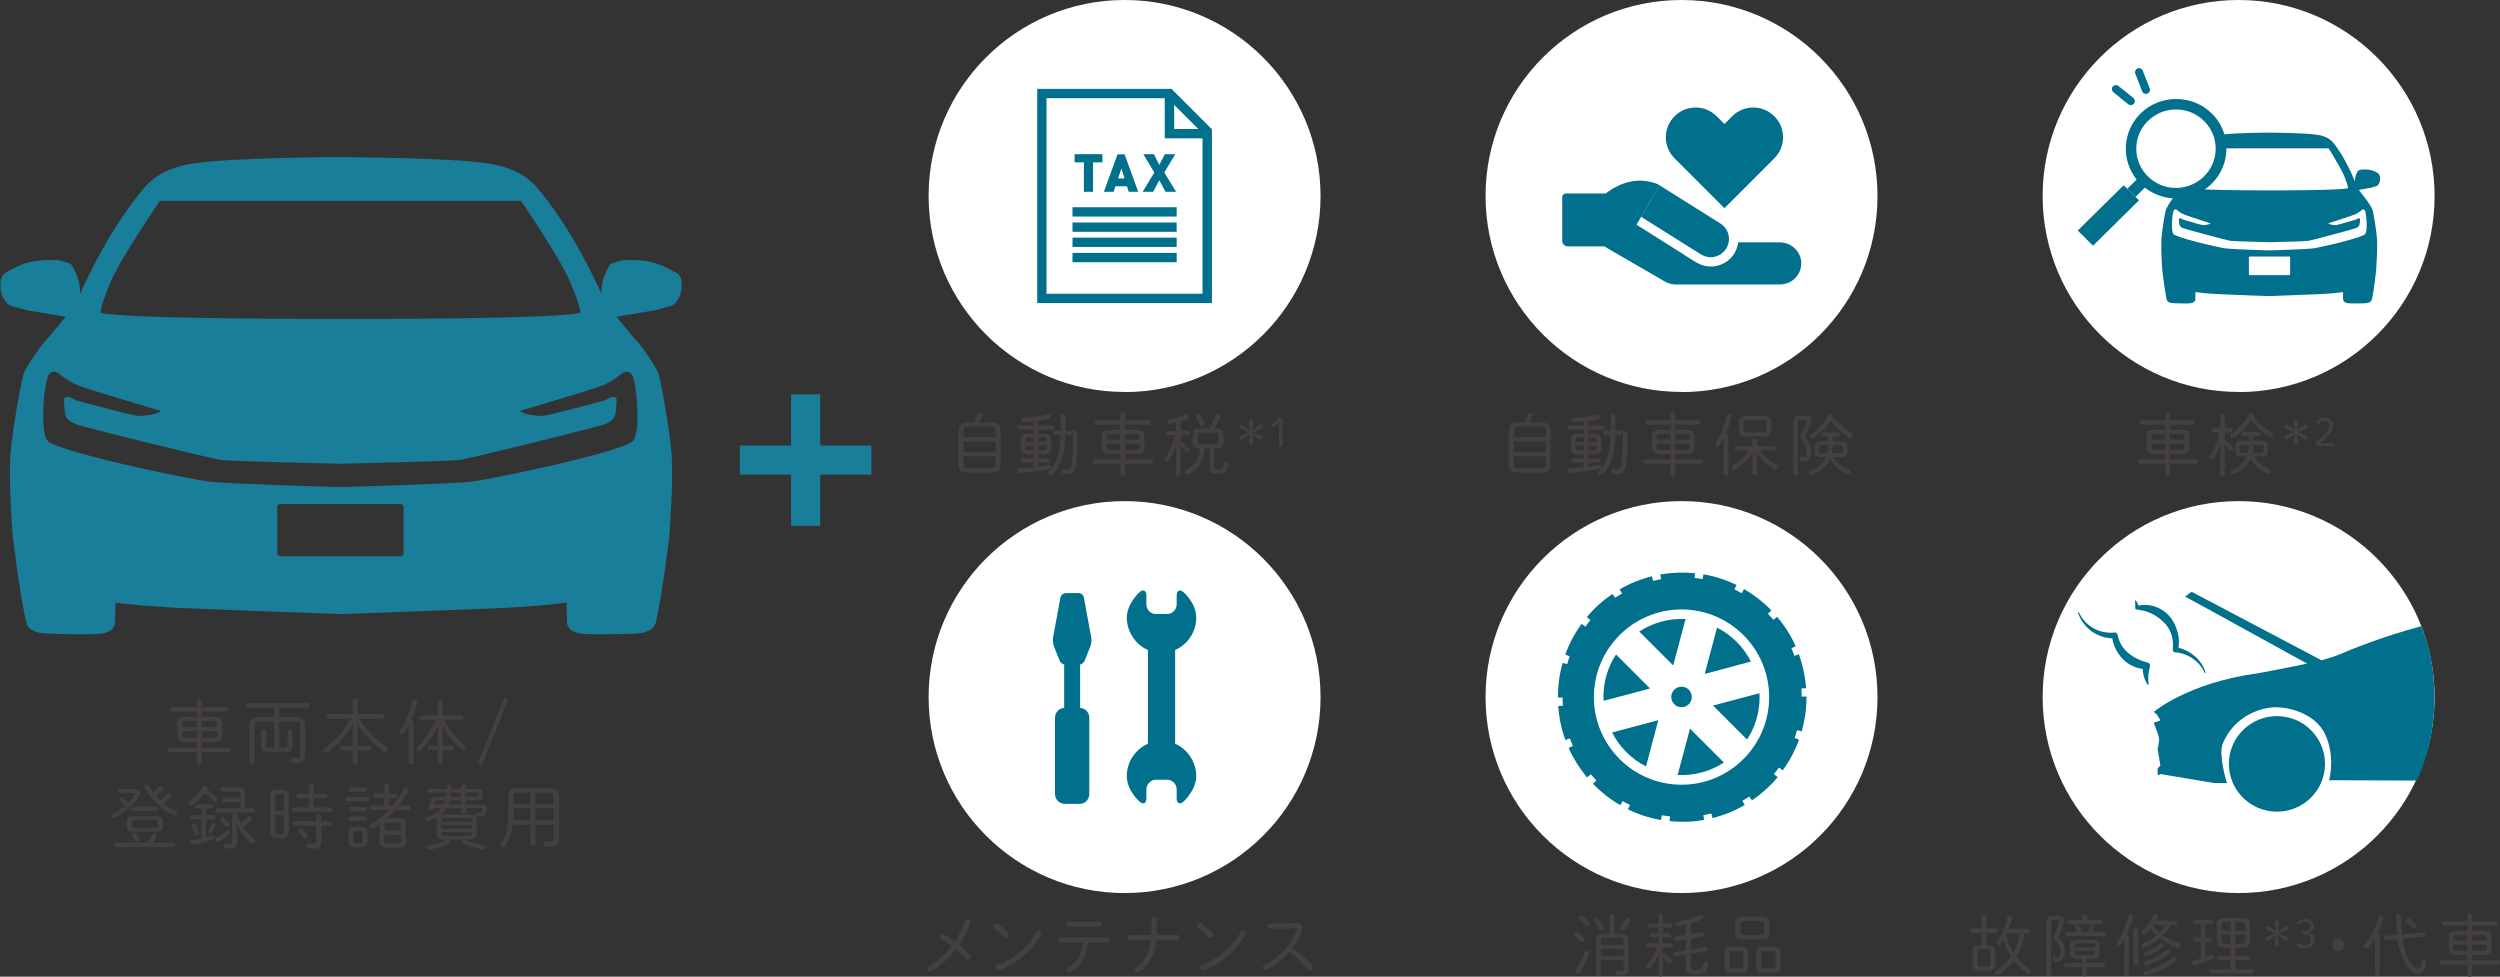 <?xml version="1.0" encoding="UTF-8"?>
<svg id="_レイヤー_2" data-name="レイヤー_2" xmlns="http://www.w3.org/2000/svg" version="1.1" viewBox="0 0 1800 703.2">
  <rect x="0" y="0" width="1800" height="703.2" fill="#333333" stroke="none"/>
  <!-- Generator: Adobe Illustrator 29.3.0, SVG Export Plug-In . SVG Version: 2.1.0 Build 146)  -->
  <defs>
    <style>
      .st0 {
        fill: #197e99;
      }

      .st1 {
        fill: #fff;
      }

      .st2 {
        fill: #00708d;
      }

      .st3 {
        fill: #44403f;
      }
    </style>
  </defs>
  <g>
    <path class="st3" d="M133.7,534.3c-3.5,0-6-.8-6-4.7v-8.8c0-3.1,1.5-4.7,6-4.7h8v-3.9h-17.8c-.9,0-1.4-.8-1.4-1.6s.5-1.6,1.4-1.6h17.8v-4.5c0-1,.9-1.4,1.8-1.4s1.8.5,1.8,1.4v4.5h17.8c.9,0,1.4.8,1.4,1.6s-.5,1.6-1.4,1.6h-17.8v3.9h8.7c4.5,0,6,1.6,6,4.7v8.8c0,3.1-1.5,4.7-6,4.7h-8.7v4h19.8c.9,0,1.4.8,1.4,1.6s-.5,1.6-1.4,1.6h-19.8v7.7c0,.9-.9,1.4-1.8,1.4s-1.8-.5-1.8-1.4v-7.7h-19.3c-.9,0-1.4-.8-1.4-1.6s.5-1.6,1.4-1.6h19.3v-4h-8ZM134.6,519.1c-2.9,0-3.4.6-3.4,2.1v2.2h10.4v-4.3h-7ZM141.7,531.3v-4.8h-10.4v2.8c0,1.5.5,2.1,3.4,2.1h7ZM156.4,521.2c0-1.5-.5-2.1-3.4-2.1h-7.8v4.3h11.1v-2.2ZM153,531.3c2.6,0,3.4-.5,3.4-2.1v-2.8h-11.1v4.8h7.8Z"/>
    <path class="st3" d="M201.1,538.3h3.7c1.9,0,2.2-.7,2.2-1.8v-9.7c0-1,.9-1.5,1.8-1.5s1.8.5,1.8,1.5v10.4c0,2.9-1.3,4.2-4.9,4.2h-12.8c-3.6,0-4.8-1.4-4.8-4.2v-10.4c0-1,.9-1.5,1.8-1.5s1.8.5,1.8,1.5v9.7c0,1.1.3,1.8,2.2,1.8h3.5v-18.7h-10.8c-2.7,0-3.4.8-3.4,3v25.9c0,1-.9,1.5-1.8,1.5s-1.9-.5-1.9-1.5v-26.6c0-3.4,1.8-5.5,6.2-5.5h11.6v-6.9h-19.2c-1,0-1.5-.8-1.5-1.7s.5-1.6,1.5-1.6h43.2c1,0,1.5.8,1.5,1.6s-.5,1.7-1.5,1.7h-20.3v6.9h12.5c4.4,0,6.2,2.1,6.2,5.5v22.4c0,3.5-1.8,5.2-5.2,5.2s-2.5-.1-3.7-.4c-.9-.2-1.3-1-1.3-1.7s.6-1.9,1.6-1.9.3,0,.5,0c.9.2,1.6.3,2.5.3,1.3,0,1.9-.4,1.9-2.1v-21.2c0-2.2-.7-3-3.4-3h-11.6v18.7Z"/>
    <path class="st3" d="M254.1,521.3c-4.5,8.1-11.8,15.7-18.5,20.2-.5.3-.9.4-1.2.4-1,0-1.6-.8-1.6-1.7s.3-1.2,1-1.6c3.6-2.5,6.9-5.3,9.9-8.5,3.5-3.8,6.5-8,8.8-12.6h-15.7c-1.1,0-1.6-.9-1.6-1.7s.5-1.7,1.6-1.7h17.2v-9.6c0-1.1.9-1.6,1.8-1.6s1.8.6,1.8,1.6v9.6h17.5c1.1,0,1.6.8,1.6,1.7s-.6,1.7-1.6,1.7h-16.4c4.4,7.5,12,15.4,19.5,19.9.9.5,1.2,1.3,1.2,1.9,0,1-.8,1.9-1.9,1.9s-.9-.2-1.5-.5c-7.1-4.5-14.6-12.5-18.6-19.9l.2,9v7.3h8.1c1,0,1.5.8,1.5,1.6s-.5,1.6-1.5,1.6h-8.1v8.7c0,1.1-.9,1.6-1.8,1.6s-1.8-.5-1.8-1.6v-8.7h-7.9c-1,0-1.5-.8-1.5-1.6s.5-1.6,1.5-1.6h7.9v-7.3l.2-8.6Z"/>
    <path class="st3" d="M294.1,522.3c-1,2-2.1,3.8-3.1,5.4-.5.7-1.1.9-1.6.9-.8,0-1.5-.6-1.5-1.5s.1-.7.4-1.1c3.4-5.3,6.6-13.3,8.3-20.8.3-1,1-1.5,1.8-1.5s1.9.7,1.9,1.8,0,.4,0,.5c-1,4-2.5,8.4-4.2,12.4.9,0,1.8.6,1.8,1.6v28.8c0,1.1-.9,1.6-1.8,1.6s-1.8-.5-1.8-1.6v-26.5ZM318.8,529.4v7.5h6.4c1,0,1.5.8,1.5,1.5s-.5,1.5-1.5,1.5h-6.4v8.5c0,1.1-.9,1.6-1.8,1.6s-1.8-.5-1.8-1.6v-8.5h-6c-1,0-1.4-.8-1.4-1.5s.5-1.5,1.4-1.5h6v-7.5l.3-7.2c-2.6,5.9-7.6,13.1-12.4,17.9-.5.5-.9.6-1.4.6-.9,0-1.6-.7-1.6-1.5s.2-1,.7-1.5c4.9-4.8,9.8-12.1,12.9-19.4h-10.2c-1,0-1.5-.8-1.5-1.6s.5-1.6,1.5-1.6h11.7v-9.6c0-1.1.9-1.6,1.8-1.6s1.8.6,1.8,1.6v9.6h13.5c1,0,1.5.8,1.5,1.6s-.5,1.6-1.5,1.6h-12.5c3.7,7.2,9.2,14,14.5,18.2.7.5.9,1.1.9,1.7,0,1-.8,1.8-1.8,1.8s-1-.2-1.5-.6c-5.1-4.4-10.3-11.1-13.4-17.5l.3,7.5Z"/>
    <path class="st3" d="M347.3,550.1c-.2.4-.6.8-1.1.8-1.1,0-1.9-.7-1.9-1.2s0-.6.2-.9l18.1-45.3c.2-.4.6-.8,1.1-.8,1.1,0,1.9.7,1.9,1.2s0,.6-.2.9l-18.1,45.3Z"/>
    <path class="st3" d="M97,568c2.7,0,4.1,1.2,4.1,2.9s-.3,1.5-.8,2.3c-3.4,5.8-10.5,11.9-17.5,15.6-.4.2-.8.3-1.1.3-1,0-1.6-.8-1.6-1.6s.4-1.2,1.2-1.7c3.1-1.6,6.1-3.6,8.8-5.9-1.2-1.3-2.8-2.8-3.5-3.3-.5-.4-.7-.8-.7-1.2,0-.8.7-1.4,1.5-1.4s.8.2,1.3.5c1.1.8,2.2,1.8,3.6,3.4,1.9-1.9,3.5-3.8,4.6-5.7.2-.3.2-.5.2-.6,0-.3-.3-.5-.9-.5h-9.5c-1,0-1.6-.8-1.6-1.5s.6-1.5,1.6-1.5h10.2ZM124.6,606.7c1,0,1.5.8,1.5,1.5s-.5,1.6-1.5,1.6h-41.2c-1,0-1.5-.8-1.5-1.6s.5-1.5,1.5-1.5h22.9c1.2-2,2.2-3.8,3.1-5.8.4-.9,1.1-1.2,1.8-1.2s1.9.7,1.9,1.7-.1.6-.3.9c-.8,1.5-1.7,3-2.6,4.4h14.3ZM96.1,598.9c-2.9,0-5-.5-5-3.8v-3.7c0-2.7,1.3-3.8,5-3.8h16c3.7,0,5.1,1.2,5.1,3.8v3.7c0,2.7-1.3,3.8-5.1,3.8h-16ZM111.3,596c1.8,0,2.1-.5,2.1-1.5v-2.5c0-1.2-.4-1.6-2.1-1.6h-14.5c-1.7,0-2.1.4-2.1,1.6v2.5c0,1.1.5,1.5,2.1,1.5h14.5ZM100.2,603.5c.2.4.3.7.3,1.1,0,1-.9,1.6-1.8,1.6s-1.3-.3-1.8-1.1c-.6-1.1-1.1-1.7-1.7-2.7-.3-.4-.4-.8-.4-1.1,0-.9.8-1.5,1.8-1.5s1.2.2,1.6.8c.8,1,1.4,1.8,2,2.9ZM96.6,583.9c-1,0-1.4-.8-1.4-1.6s.5-1.5,1.4-1.5h15.2c1,0,1.5.8,1.5,1.5s-.5,1.6-1.5,1.6h-15.2ZM115.5,576.5c1.6-1.4,3.2-3,4.5-4.7.4-.5.9-.8,1.4-.8.9,0,1.8.8,1.8,1.7s-.2.8-.5,1.2c-1.3,1.6-3,3.3-4.7,4.6,2.6,2,5.4,3.8,8.3,5.2,1,.5,1.4,1.2,1.4,1.8,0,1-.8,1.8-1.9,1.8s-.7-.1-1.1-.3c-8.3-4.3-16.2-11.9-20.3-19.6-.2-.3-.3-.6-.3-.9,0-.9.8-1.5,1.6-1.5s1.2.4,1.6,1.1c.8,1.6,1.8,3.2,3.1,4.7,1.3-1.3,2.6-2.6,3.7-4,.4-.6,1-.8,1.5-.8.9,0,1.7.7,1.7,1.6s-.2.8-.5,1.2c-1.2,1.4-2.7,2.9-4.5,4.3,1,1.1,2.1,2.1,3.2,3.2Z"/>
    <path class="st3" d="M149,568.3c2.2,1.5,4.8,3.8,6.5,5.7.5.5.6,1,.6,1.5,0,1-.8,1.7-1.7,1.7s-1.1-.2-1.5-.8c-1.5-1.9-3.6-3.8-5.7-5.5-2.5,3.3-5.4,6.4-8.4,8.8-.4.4-.9.5-1.3.5-.9,0-1.6-.7-1.6-1.5s.3-1,.8-1.5c3.5-2.8,6.9-6.9,9.3-10.8.5-.7,1.1-1,1.7-1,.9,0,1.7.6,1.7,1.6s-.1.7-.4,1.1l-.2.3ZM141.9,582.2c-.9,0-1.4-.8-1.4-1.5s.5-1.5,1.4-1.5h10.1c1,0,1.5.8,1.5,1.5s-.5,1.5-1.5,1.5h-3.6v4.6h5.4c1,0,1.5.8,1.5,1.5s-.5,1.5-1.5,1.5h-5.4v13c1.3-.4,2.6-.8,3.9-1.2.3-.1.5-.2.7-.2.9,0,1.5.7,1.5,1.5s-.4,1.2-1.2,1.6c-4.2,1.6-9.2,3-14.1,3.6-.1,0-.3,0-.4,0-1.1,0-1.7-.9-1.7-1.7s.5-1.6,1.6-1.7c2.1-.3,4.3-.6,6.4-1.1v-13.8h-6.6c-1,0-1.4-.8-1.4-1.5s.5-1.5,1.4-1.5h6.6v-4.6h-3.2ZM143.3,599.2c0,.2,0,.4,0,.6,0,1.1-.8,1.7-1.6,1.7s-1.4-.5-1.6-1.4c-.5-1.8-1.1-3.5-1.9-4.8-.2-.3-.2-.6-.2-.8,0-.8.7-1.4,1.5-1.4s1.2.3,1.6,1c.8,1.3,1.7,3.5,2.1,5.3ZM153.5,592.3c.7,0,1.5.6,1.5,1.4s0,.4-.1.6c-.6,1.7-1.4,3.5-2,4.7-.5.8-1,1.1-1.6,1.1s-1.3-.5-1.3-1.3.1-.6.3-.9c.6-1.2,1.3-2.8,1.9-4.5.3-.7.8-1,1.4-1ZM164.3,597.6c.9,0,1.6.8,1.6,1.6s-.2.9-.6,1.3c-2.1,1.8-4.9,3.9-7.5,5.4-.3.2-.6.3-.9.3-1,0-1.7-.8-1.7-1.6s.3-1.2,1.1-1.6c2.2-1.2,4.9-3.1,6.9-4.8.4-.4.8-.5,1.2-.5ZM170.7,599.8v6.2c0,3.1-1.2,5-5.1,5s-1.7,0-2.8-.3c-1-.2-1.5-1-1.5-1.7s.6-1.7,1.6-1.7.3,0,.4,0c1.1.2,1.5.3,2.1.3,1.4,0,1.8-.5,1.8-2v-20.6h-10.6c-1,0-1.4-.8-1.4-1.5s.5-1.5,1.4-1.5h16.6v-4.5h-11.9c-1,0-1.4-.8-1.4-1.6s.5-1.6,1.4-1.6h11.9v-2.6c0-1.3-.4-1.7-2.5-1.7h-10.6c-1,0-1.5-.8-1.5-1.6s.5-1.6,1.5-1.6h11.1c3.8,0,5.3,1.3,5.3,4.1v11h5.7c1,0,1.5.8,1.5,1.5s-.5,1.5-1.5,1.5h-11.5c.6,2.7,1.5,5.3,2.7,7.8,1.6-1.2,3.4-2.7,5.1-4.4.4-.4.9-.6,1.3-.6,1,0,1.8.8,1.8,1.7s-.2.9-.7,1.4c-1.9,1.7-4.1,3.3-6,4.6,2.1,3.5,4.9,6.3,7.9,8.3.7.5,1,1.1,1,1.7,0,1-.9,1.9-1.9,1.9s-.8-.1-1.2-.4c-4.3-3.2-8.1-8.1-10.3-14l.2,6.9ZM164.5,592.3c.4.5.5.9.5,1.3,0,1-.8,1.7-1.7,1.7s-1-.2-1.4-.8c-.8-1.1-2-2.6-3-3.5-.4-.4-.6-.8-.6-1.2,0-.9.7-1.6,1.6-1.6s.9.2,1.3.5c1.2,1,2.6,2.5,3.4,3.5Z"/>
    <path class="st3" d="M199.2,603.7c-3.3,0-4.6-1.5-4.6-4.7v-25.7c0-3.3,1.4-4.7,4.6-4.7h4.1c3.3,0,4.6,1.5,4.6,4.7v25.7c0,3.3-1.4,4.7-4.6,4.7h-4.1ZM204.3,573.7c0-1.6-.4-2-1.7-2h-2.9c-1.2,0-1.6.4-1.6,2v9.9h6.2v-9.9ZM202.6,600.5c1.4,0,1.7-.6,1.7-2v-11.8h-6.2v11.8c0,1.6.5,2,1.6,2h2.9ZM238.2,581.3c1,0,1.5.8,1.5,1.6s-.5,1.6-1.5,1.6h-26.8c-.9,0-1.4-.8-1.4-1.6s.5-1.6,1.4-1.6h11v-6.5h-7.7c-1,0-1.4-.8-1.4-1.6s.5-1.6,1.4-1.6h7.7v-5.3c0-1.1.9-1.6,1.8-1.6s1.8.5,1.8,1.6v5.3h8.3c1,0,1.5.8,1.5,1.6s-.5,1.6-1.5,1.6h-8.3v6.5h12.2ZM227.8,587.8c0-1.1.9-1.6,1.8-1.6s1.8.6,1.8,1.6v3.4h5.9c1,0,1.5.8,1.5,1.6s-.5,1.6-1.5,1.6h-5.9v11.5c0,3.7-1.7,5.2-5.3,5.2s-2.5-.2-3.7-.4c-1-.3-1.5-1-1.5-1.8s.6-1.8,1.7-1.8.4,0,.5,0c.9.2,1.7.3,2.6.3,1.5,0,2-.5,2-2v-11h-15.3c-1,0-1.5-.8-1.5-1.6s.5-1.6,1.5-1.6h15.3v-3.4ZM221.3,600.7c.4.5.5,1,.5,1.4,0,1-.9,1.8-1.8,1.8s-1.1-.3-1.5-.8c-1-1.3-2.1-2.6-3.1-3.6-.5-.5-.7-.9-.7-1.4,0-.9.8-1.6,1.7-1.6s.9.1,1.3.5c1.3,1,2.6,2.3,3.6,3.7Z"/>
    <path class="st3" d="M249.8,577c-1,0-1.4-.8-1.4-1.6s.5-1.6,1.4-1.6h14.9c1,0,1.5.8,1.5,1.6s-.5,1.6-1.5,1.6h-14.9ZM255.5,610c-3,0-4.6-1-4.6-4.2v-6.4c0-2.9,1.3-4.2,4.6-4.2h4.5c3.4,0,4.6,1.4,4.6,4.2v6.4c0,2.9-1.2,4.2-4.6,4.2h-4.5ZM252.6,570.1c-1,0-1.4-.8-1.4-1.6s.5-1.6,1.4-1.6h10c1,0,1.5.8,1.5,1.6s-.5,1.6-1.5,1.6h-10ZM252.6,584.2c-1,0-1.4-.8-1.4-1.6s.5-1.6,1.4-1.6h10c1,0,1.5.8,1.5,1.6s-.5,1.6-1.5,1.6h-10ZM252.6,591.1c-1,0-1.4-.8-1.4-1.6s.5-1.6,1.4-1.6h10c1,0,1.5.8,1.5,1.6s-.5,1.6-1.5,1.6h-10ZM259.4,607c1.2,0,1.7-.5,1.7-1.7v-5.5c0-1.1-.5-1.7-1.7-1.7h-3.4c-1.3,0-1.8.6-1.8,1.7v5.5c0,1.1.5,1.7,1.8,1.7h3.4ZM286.9,589.1c3.9,0,5.4,1.6,5.4,4.7v11.9c0,3.1-1.5,4.7-5.4,4.7h-8.3c-3.4,0-5.4-1.1-5.4-4.7v-12.4c-1.4,1.1-2.9,2-4.3,2.9-.4.2-.7.3-1,.3-.9,0-1.6-.8-1.6-1.6s.3-1.1,1-1.5c4.3-2.5,8.6-6.1,12.5-10.2h-11.9c-1,0-1.5-.8-1.5-1.6s.5-1.6,1.5-1.6h8.7v-5.5h-6.1c-1,0-1.5-.8-1.5-1.6s.5-1.6,1.5-1.6h6.1v-5.2c0-1.1.9-1.6,1.7-1.6s1.7.5,1.7,1.6v5.2h4.7c1,0,1.5.8,1.5,1.6s-.5,1.6-1.5,1.6h-4.7v5.5h2.6c3.1-3.7,5.8-7.7,7.9-11.9.5-.9,1.1-1.2,1.7-1.2,1,0,1.9.7,1.9,1.8s-.1.7-.3,1.1c-1.8,3.5-4.2,7-6.8,10.3h6.9c1,0,1.5.8,1.5,1.6s-.5,1.6-1.5,1.6h-9.6c-1.8,2-3.8,4-5.8,5.8h8.4ZM288.8,594.3c0-1.4-.5-2.1-2.4-2.1h-7.2c-1.9,0-2.4.7-2.4,2.1v3.6h12v-3.6ZM286.4,607.4c1.5,0,2.4-.4,2.4-2v-4.4h-12v4.4c0,1.4.5,2,2.4,2h7.2Z"/>
    <path class="st3" d="M314.4,590.2c0-.9.2-1.6.6-2.2-1.9,1.2-4.1,2.2-6.5,3.1-.3.1-.5.2-.7.2-.9,0-1.5-.7-1.5-1.5s.4-1.2,1.3-1.5c4.4-1.5,7.8-3.6,10-6.3h-5.6v.4c-.4.9-1.2,1.3-1.9,1.3s-1.6-.5-1.6-1.4,0-.3.1-.5l1.5-5.1c.6-2.2,1.3-3,4.7-3h6.5c.2-1,.3-1.9.3-2.9h-12.2c-.9,0-1.3-.7-1.3-1.4s.5-1.4,1.3-1.4h12.3v-1.9c0-1,.8-1.5,1.7-1.5s1.6.5,1.6,1.5v1.9h7.2v-1.9c0-1,.8-1.5,1.7-1.5s1.6.5,1.6,1.5v1.9h8c2.9,0,4.1.8,4.1,3.3v1.8c0,2.3-1.2,3.3-4.1,3.3h-8v2.9h11.3c2.7,0,3.9,1,3.9,2.8s0,.5,0,.8c-.2.8-.4,1.6-.7,2.5-.8,2.3-2.3,2.7-4.5,2.7s-1.1,0-1.9-.2c-.9-.2-1.3-.9-1.3-1.5s.5-1.4,1.3-1.4.3,0,.4,0c.8.2,1.1.2,1.5.2.8,0,1.2-.2,1.4-.8.3-.6.4-1.1.5-1.4v-.4c0-.5-.3-.6-.9-.6h-11v2.2c0,1-.8,1.5-1.6,1.5s-1.7-.5-1.7-1.5v-2.2h-10.7c-1.3,1.8-2.8,3.4-4.6,4.8.8-.3,1.7-.4,2.9-.4h18.2c3.9,0,5.3,1.2,5.3,3.8v10.4c0,2.6-1.4,3.9-5.3,3.9h-18.2c-3.9,0-5.3-1.3-5.3-3.9v-10.4ZM322.3,604.9c1,0,1.7.8,1.7,1.5s-.3,1.1-1.1,1.5c-4.1,1.8-9.4,3.2-13.6,3.8-.2,0-.3,0-.4,0-1.1,0-1.7-.8-1.7-1.6s.5-1.5,1.6-1.6c3.9-.6,8.9-1.8,12.5-3.4.4-.2.8-.3,1.1-.3ZM319.3,579.2c.5-.9.9-1.9,1.2-2.9h-5.7c-1.2,0-1.4.2-1.6.9l-.5,1.9h6.7ZM339.6,590.5c0-1.2-.5-1.6-2.4-1.6h-16.9c-2,0-2.5.4-2.5,1.6v1h21.8v-1ZM317.8,596.7h21.8v-2.7h-21.8v2.7ZM337.2,601.8c1.9,0,2.4-.3,2.4-1.6v-1h-21.8v1c0,1.2.5,1.6,2.5,1.6h16.9ZM332,576.3h-8.2c-.3,1-.7,1.9-1.1,2.9h9.2v-2.9ZM324.7,570.8c0,1-.2,1.9-.3,2.9h7.6v-2.9h-7.3ZM347.9,608.3c1.2.2,1.7,1,1.7,1.7s-.7,1.6-1.7,1.6-.4,0-.6,0c-4.6-.9-9.5-2.4-13.3-3.9-.9-.4-1.3-.9-1.3-1.5s.7-1.4,1.7-1.4.6,0,.9.2c3.6,1.3,8.1,2.6,12.5,3.4ZM335.3,573.6h7.5c1,0,1.3-.3,1.3-1.1v-.8c0-.8-.3-1-1.3-1h-7.5v2.9Z"/>
    <path class="st3" d="M369.2,593.7c-.8,6.7-2.6,11.5-5.6,15.7-.5.6-1,.9-1.6.9-1,0-1.8-.7-1.8-1.7s.2-.9.5-1.4c3.5-5,5.3-11.4,5.3-22.7v-11.6c0-3.5,1.8-5.4,6.2-5.4h24.5c3.8,0,5.8,1.7,5.8,5.2v31.4c0,3.9-2.3,5.7-5.7,5.7s-2.5-.1-3.8-.4c-1.1-.3-1.6-1.1-1.6-1.9s.7-1.8,1.7-1.8.3,0,.5,0c1,.3,2.1.4,3,.4s2.2-.6,2.2-2.3v-10h-13.3v13.7c0,1-.9,1.4-1.8,1.4s-1.8-.5-1.8-1.4v-13.7h-12.6ZM369.6,585.3c0,1.9,0,3.7-.2,5.3h12.4v-8.6h-12.2v3.3ZM381.8,579v-8.4h-8.7c-2.7,0-3.5.8-3.5,2.8v5.6h12.2ZM398.7,573.1c0-1.8-.8-2.5-3.2-2.5h-10.1v8.4h13.3v-5.9ZM398.7,582h-13.3v8.6h13.3v-8.6Z"/>
  </g>
  <g>
    <path class="st1" d="M809.7,282.3c78,0,141.1-63.2,141.1-141.1S887.6,0,809.7,0s-141.1,63.2-141.1,141.1,63.2,141.1,141.1,141.1"/>
    <g>
      <polygon class="st2" points="787 116.9 787 138.1 780.4 138.1 780.4 116.9 773.7 116.9 773.7 111 793.7 111 793.7 116.9 787 116.9"/>
      <path class="st2" d="M807.4,121.3l-2.4,7.2h4.7l-2.3-7.2ZM812.7,138.1l-1.3-4h-8.3l-1.3,4h-7l9.8-27h5.1l9.8,27h-7Z"/>
      <polygon class="st2" points="839.2 138.1 834.7 129.8 830.3 138.1 822.7 138.1 831.1 124.2 823.2 111 830.8 111 834.7 118.7 838.7 111 846.2 111 838.3 124.2 846.8 138.1 839.2 138.1"/>
      <rect class="st2" x="772.2" y="149.2" width="75" height="6.7"/>
      <rect class="st2" x="772.2" y="160.2" width="75" height="6.7"/>
      <rect class="st2" x="772.2" y="171.1" width="75" height="6.7"/>
      <rect class="st2" x="772.2" y="182.1" width="75" height="6.7"/>
      <path class="st2" d="M753.5,211.5V70.7h85.1v28.9h27.2v111.9h-112.3ZM845.4,75.5l17.4,17.4h-17.4v-17.4ZM843.4,64h-96.6v154.2h125.8v-125.1l-29.2-29.2Z"/>
    </g>
  </g>
  <g>
    <path class="st1" d="M809.7,643c78,0,141.1-63.2,141.1-141.1s-63.2-141.1-141.1-141.1-141.1,63.2-141.1,141.1,63.2,141.1,141.1,141.1"/>
    <g>
      <path class="st2" d="M846.1,535.5v-67.5c8.9-3.9,15.2-12.9,15.2-23.3s-9-18.2-9-18.2c-2.8-2.5-5.1-1.5-5.1,2.3v6.3c0,3.8-3.1,7-6.9,7h-8c-3.8,0-6.9-3.1-6.9-7v-6.3c0-3.8-2.3-4.9-5.1-2.3,0,0-9,8.2-9,18.2s6.2,19.4,15.2,23.3v67.5c-8.9,3.9-15.2,12.9-15.2,23.3s9,18.2,9,18.2c2.8,2.6,5.1,1.5,5.1-2.3v-6.3c0-3.8,3.1-7,6.9-7h8c3.8,0,6.9,3.1,6.9,7v6.3c0,3.8,2.3,4.9,5.1,2.3,0,0,9-8.2,9-18.2s-6.2-19.4-15.2-23.3"/>
      <path class="st2" d="M780.5,430.3c-.3-1.8-2.1-3.3-3.9-3.3h-9.2c-1.8,0-3.5,1.5-3.9,3.3l-5.3,28.7c-.3,1.8,0,4.6.6,6.3l4.1,10.3c.5,1.3,1.9,2.5,3.3,2.9v31.2c-3.7.2-6.6,3.3-6.6,7.1v54.9c0,3.9,3.2,7.1,7,7.1h10.7c3.9,0,7-3.2,7-7.1v-54.9c0-3.8-2.9-6.9-6.6-7.1v-31.2c1.4-.4,2.8-1.6,3.3-2.9l4.1-10.3c.7-1.7.9-4.5.6-6.3l-5.3-28.7Z"/>
    </g>
  </g>
  <g>
    <path class="st1" d="M1210.7,282.3c78,0,141.1-63.2,141.1-141.1S1288.7,0,1210.7,0s-141.1,63.2-141.1,141.1,63.2,141.1,141.1,141.1"/>
    <g>
      <path class="st2" d="M1277.5,114l-35.9,35.9-35.9-35.9c-8.4-8.4-8.4-21.9,0-30.3,8.4-8.4,21.9-8.4,30.3,0l5.6,5.6,5.6-5.6c8.4-8.4,21.9-8.4,30.3,0,8.4,8.4,8.4,21.9,0,30.3"/>
      <path class="st2" d="M1281.2,174.5h-29.7c-.3,2.6-1.1,5.1-2.5,7.5-2.6,4.6-6.9,7.8-12,9.2-1.7.5-3.4.7-5.2.7-3.4,0-6.8-.9-9.8-2.6h-.2c0-.1-43.5-27.5-43.5-27.5l16.5-28.5c-3.2-2-8.8-2.8-8.8-2.8-7.6-1.3-18-.2-29.9,8.8h-28.7c-1.4,0-2.6,1.2-2.6,2.6v31.4c0,2.3,1.8,4.1,4.1,4.1h26.5c.6.4,1.1.8,1.7,1.2l41.8,24.2c2.3,1.3,4.9,2,7.6,2,.1,0,.2,0,.4,0h74.8c8.6,0,15.6-7.2,15.2-15.9-.4-8.2-7.4-14.4-15.6-14.4"/>
      <path class="st2" d="M1225.2,183.4c2,1.2,4.3,1.8,6.5,1.8s2.3-.1,3.4-.5c3.4-.9,6.2-3.1,8-6.1,3.6-6.3,1.5-14.3-4.8-17.9l-43.6-27.4-13.1,22.8,43.6,27.4Z"/>
    </g>
  </g>
  <g>
    <path class="st1" d="M1210.7,643c78,0,141.1-63.2,141.1-141.1s-63.2-141.1-141.1-141.1-141.1,63.2-141.1,141.1,63.2,141.1,141.1,141.1"/>
    <g>
      <path class="st2" d="M1218.1,501.8c0-4.1-3.3-7.4-7.4-7.4s-7.4,3.3-7.4,7.4,3.3,7.4,7.4,7.4,7.4-3.3,7.4-7.4"/>
      <path class="st2" d="M1185.1,551.9l8.9-33.4-33.3,8.9c5.3,10.4,13.8,19,24.4,24.4"/>
      <path class="st2" d="M1207.9,558c12.1.6,23.7-2.7,33.3-9l-24.4-24.4-8.9,33.4Z"/>
      <path class="st2" d="M1213.6,445.7c-12.1-.6-23.7,2.7-33.3,9l24.4,24.4,8.9-33.4Z"/>
      <path class="st2" d="M1163.5,471.3c-4.4,6.7-7.4,14.5-8.5,22.9-.5,3.5-.6,7-.4,10.4l33.4-8.9-24.4-24.4Z"/>
      <path class="st2" d="M1210.7,565c-34.8,0-63.1-28.3-63.1-63.1s28.3-63.1,63.1-63.1,63.1,28.3,63.1,63.1-28.3,63.1-63.1,63.1M1297.2,501.6c0-2,0-3.9-.2-5.9l3.4-.2h0,0c-.6-8.4-2.4-16.7-5.2-24.5h0s0,0,0,0h0s0,0,0,0l-3.2,1.2c-.7-1.9-1.4-3.7-2.2-5.5l3.1-1.4h0s0,0,0,0c-3.4-7.6-7.9-14.7-13.3-21.1v-.2c-.1,0-.1.1-.1.1l-2.6,2.2c-1.3-1.5-2.6-3-4-4.4l2.5-2.4h0s0,0,0,0c-5.8-6-12.5-11.2-19.7-15.4h0s-1.7,3-1.7,3c-1.7-1-3.5-1.9-5.2-2.8l1.5-3.1h0s0,0,0,0c-7.6-3.7-15.6-6.3-23.8-7.7h0s-.6,3.4-.6,3.4c-1.9-.3-3.9-.6-5.8-.8l.3-3.4h0s0,0,0,0c-8.2-.8-16.8-.5-25,.9h0s.6,3.4.6,3.4c-2,.4-3.9.8-5.8,1.2l-.8-3.3h0s0,0,0,0c-8.1,2-16,5.2-23.2,9.4h0s1.7,3,1.7,3c-1.7,1-3.4,2-5,3.1l-1.9-2.8h0c0,0,0,0,0,0-6.9,4.7-13.2,10.3-18.5,16.7h0s0,0,0,0h0s2.6,2.2,2.6,2.2c-1.3,1.5-2.5,3.1-3.6,4.7l-2.8-2h0s0,0,0,0c-4.9,6.8-8.9,14.2-11.7,22.1h0s3.2,1.2,3.2,1.2c-.7,1.9-1.3,3.7-1.8,5.7l-3.3-.9h0c-2.3,8-3.4,16.3-3.4,24.7v.2h3.4c0,2,0,3.9.2,5.9l-3.4.2h0,0c.6,8.4,2.3,16.7,5.2,24.5h0s0,0,0,0l3.2-1.2c.7,1.9,1.4,3.7,2.2,5.5l-3.1,1.4h0s0,0,0,0c3.4,7.6,7.9,14.7,13.2,21.2h-.1c0,0,.2,0,.2,0h0s2.7-2.2,2.7-2.2c1.3,1.5,2.6,3,4,4.4l-2.5,2.4h0s0,0,0,0c5.8,6,12.4,11.2,19.7,15.4h0c0,0,0,0,0,0h0s0,0,0,0l1.7-2.9c1.7,1,3.5,1.9,5.3,2.8l-1.5,3.1h0s0,0,0,0c7.5,3.7,15.6,6.3,23.8,7.7h0s.6-3.4.6-3.4c1.9.3,3.9.6,5.9.8l-.3,3.4h0s0,0,0,0c3.1.3,6.2.5,9.3.5,5.3,0,10.5-.4,15.6-1.4h0s0,0,0,0l-.6-3.4c2-.3,3.9-.8,5.8-1.2l.8,3.3h0s0,0,0,0c8.1-2,16-5.2,23.2-9.4h0s-1.7-3-1.7-3c1.7-1,3.4-2,5-3.1l1.9,2.8h0s0,0,0,0c6.9-4.7,13.1-10.3,18.5-16.6h0s0-.1,0-.1c0,0,0,0,0,0h0s-2.7-2.3-2.7-2.3c1.3-1.5,2.5-3.1,3.6-4.7l2.8,2h0s0,0,0,0c4.9-6.8,8.9-14.2,11.7-22.1h0s0,0,0,0l-3.2-1.2c.7-1.8,1.3-3.7,1.8-5.6l3.3.9h0s0,0,0,0c2.3-8,3.5-16.4,3.5-24.8v-.3h-3.4Z"/>
      <path class="st2" d="M1236.3,451.8l-8.9,33.4,33.3-8.9c-5.3-10.4-13.8-19-24.4-24.4"/>
      <path class="st2" d="M1257.9,532.4c4.4-6.7,7.4-14.5,8.5-22.9.5-3.5.6-7,.4-10.4l-33.4,8.9,24.4,24.4Z"/>
    </g>
  </g>
  <path class="st0" d="M447.4,269.2s6.4-5.3,8.8,3.6c2.5,8.9,4.9,36,0,44.1-4.9,8-101.7,28-116,29.8-14.3,1.8-95.1,4-95.1,4,0,0-80.9-2.2-95.2-4-14.2-1.8-111-21.8-116-29.8-4.9-8-2.5-35.2,0-44.1,2.5-8.9,8.8-3.6,8.8-3.6,0,0,5.9,4.9,11.8,7.6,5.9,2.7,33.4,10.7,61.4,19.1-3.4,2.7-12.3,3.6-16.2,3.6s-45.2-11.3-45.2-11.3c-8.4-5.1-8.4-.6-8.4-.6,0,0,0,3.5.5,8.9.5,5.3,3.9,7.1,7.9,8.9,3.9,1.8,97.8,24.9,104.7,25.8,6.9.9,85.8,2.7,85.8,2.7,0,0,78.9-1.8,85.8-2.7,6.9-.9,100.7-24,104.7-25.8,3.9-1.8,7.4-3.6,7.9-8.9.5-5.3.5-8.9.5-8.9,0,0,0-4.5-8.3.6,0,0-41.3,11.3-45.2,11.3s-12.8-.9-16.2-3.6c28-8.4,55.5-16.5,61.4-19.1,5.9-2.7,11.8-7.6,11.8-7.6M290.6,398.5c0,1.1-1,2-2.3,2h-86.4c-1.2,0-2.3-.9-2.3-2v-33.6c0-1.1,1-2,2.3-2h86.4c1.2,0,2.3.9,2.3,2v33.6ZM79.7,202.9c7.4-17.4,35.4-58.3,35.4-58.3h260s28,40.9,35.4,58.3c7.4,17.4,7.4,22.3,7.4,22.3-18.7,4.9-172.8,4.4-172.8,4.4,0,0-154.1.4-172.8-4.4,0,0,0-4.9,7.4-22.3M486.1,196.1c-.4-.2-.8-.5-1.3-.7-3.3-1.9-9.4-5.4-17.5-7.1-3.7-.7-7.9-1.1-12.6-1.1s-7,.3-7.1.3c-.3,0-.6,0-.8.2l-5.7,1.7c-.9.3-1.7.9-2.2,1.6-.1.2-3.3,5.2-5,11.5-.9,3.1-.9,6.6-.8,9.3-18.9-41.8-37-65.7-46.2-76.4-.2-.3-.4-.5-.5-.6-2.5-3.2-12.6-14-35.5-17.2-28.2-4.2-102.5-4.4-105.6-4.5h0c-3.1,0-77.4.3-105.6,4.5-22.9,3.2-32.9,14-35.5,17.2,0,.1-.2.3-.5.6-9.2,10.7-27.2,34.6-46.2,76.4.2-2.8,0-6.2-.8-9.3-1.7-6.3-4.9-11.3-5-11.5-.5-.8-1.3-1.3-2.2-1.6l-5.7-1.7c-.3,0-.5-.1-.8-.2-.1,0-3-.3-7.1-.3s-8.9.4-12.6,1.1c-8.1,1.6-14.3,5.2-17.5,7.1-.5.3-.9.6-1.3.7-5.3,2.9-4.3,10.1-3.8,13.6.7,4.9,4.7,8.9,5.1,9.4.5.5,1.1.8,1.7,1l12.2,3.4c.1,0,.3,0,.5,0,1,.2,23.4,3.9,25.1,4.2.3,0,1,.2,1.9.4-4.4,5.4-11.7,14.3-14.2,17-3.9,4.2-14.4,19.1-16.1,24.3-1.5,4.8-8.5,42.2-9.5,59.7-1.1,17.5,1.3,54,1.8,57,0,.2.1.9.2,1.9,4.7,37,7.8,53.1,9.5,60.1,1.2,6.5,9.4,7.5,12.5,7.9h.3c1.9.3,15.8.7,26.7.7s14.5-.4,15.9-.7c8.6-1.9,8.6-7.2,8.6-8.9s.1-7.7.3-13.2c7.8,1,25.5,3,52.6,4.1,36.8,1.6,108.9,4,109.6,4.1h.3c.7,0,72.8-2.5,109.6-4.1,27.1-1.1,44.8-3.1,52.6-4.1.1,5.5.3,12.2.3,13.2,0,1.7,0,6.9,8.6,8.9,1.4.3,4.6.7,15.9.7s24.8-.4,26.7-.7h.3c3.1-.4,11.2-1.5,12.5-7.9,1.7-7,4.8-23.1,9.5-60.1.1-1,.2-1.6.2-1.9.4-3,2.8-39.5,1.8-57-1-17.5-8-54.9-9.5-59.7-1.6-5.2-12.2-20.2-16.1-24.3-2.5-2.7-9.8-11.6-14.2-17,.9-.2,1.6-.4,1.9-.4,1.6-.2,24.1-4,25.1-4.2.2,0,.3,0,.5,0l12.2-3.4c.7-.2,1.3-.5,1.7-1,.5-.4,4.4-4.4,5.1-9.4.5-3.5,1.5-10.8-3.8-13.6"/>
  <g>
    <path class="st1" d="M1611.8,282.3c78,0,141.1-63.2,141.1-141.1S1689.7,0,1611.8,0s-141.1,63.2-141.1,141.1,63.2,141.1,141.1,141.1"/>
    <g>
      <path class="st2" d="M1702.6,123.3h0,0M1700.2,151.3s2.1-1.9,2.9,1.3c.8,3.2,1.6,12.9,0,15.7-1.6,2.9-33.3,10-38,10.6-4.7.6-31.2,1.4-31.2,1.4,0,0-26.5-.8-31.2-1.4-4.7-.6-36.4-7.8-38-10.6-1.6-2.9-.8-12.5,0-15.7.8-3.2,2.9-1.3,2.9-1.3,0,0,1.9,1.7,3.9,2.7,1.9.9,10.9,3.8,20.1,6.8-1.1,1-4,1.3-5.3,1.3s-14.8-4.1-14.8-4.1c-2.7-1.8-2.7-.2-2.7-.2,0,0,0,1.3.2,3.2.2,1.9,1.3,2.5,2.6,3.2,1.3.6,32,8.9,34.3,9.2,2.3.3,28.1,1,28.1,1,0,0,25.9-.6,28.1-1,2.3-.3,33-8.6,34.3-9.2,1.3-.6,2.4-1.3,2.6-3.2.2-1.9.2-3.2.2-3.2,0,0,0-1.6-2.7.2,0,0-13.5,4.1-14.8,4.1s-4.2-.3-5.3-1.3c9.2-3,18.2-5.9,20.1-6.8,1.9-1,3.9-2.7,3.9-2.7M1695.3,217h0,.5-.5M1648.9,197.4c0,.4-.3.7-.7.7h-28.3c-.4,0-.7-.3-.7-.7v-12c0-.4.3-.7.7-.7h28.3c.4,0,.7.3.7.7v12ZM1572.7,217h-.5.5,0ZM1546.5,127c-11.2-11-11.2-28.9,0-39.9,5.6-5.5,12.9-8.3,20.2-8.3s14.7,2.8,20.2,8.3c11.2,11,11.2,28.9,0,39.9-5.4,5.3-12.6,8.3-20.2,8.3s-14.8-2.9-20.2-8.3M1603,106.8h73.6s9.2,14.6,11.6,20.8c2.4,6.2,2.4,7.9,2.4,7.9-6.1,1.7-56.6,1.6-56.6,1.6,0,0-30.1,0-46.6-.7,1.8-1.2,3.5-2.6,5-4.1,7.1-7,10.7-16.3,10.6-25.5M1668.4,98.4c.5,0,1,.2,1.4.3-.5,0-.9-.2-1.4-.3-.6-.1-1.4-.2-2.1-.3.8,0,1.5.2,2.1.3M1706.9,214.9c0-.2,0-.3.1-.5,0,.2,0,.4-.1.5,0,.3-.1.5-.3.7.1-.2.3-.4.3-.7M1707.7,152.2c0-.2,0-.3,0-.4,0,0,0,.2,0,.4M1710.7,174.7c0-.7,0-1.3,0-1.9,0,.6,0,1.2,0,1.9M1712.9,125.2c-.1,0-.3-.2-.4-.3-1.1-.7-3.1-1.9-5.7-2.5-1.2-.3-2.6-.4-4.1-.4s-2.3.1-2.3.1c0,0-.2,0-.3,0l-1.9.6c-.3,0-.6.3-.7.6,0,0-1.1,1.8-1.6,4.1-.3,1.1-.3,2.3-.3,3.3-6.2-14.9-12.1-23.5-15.1-27.3,0,0-.1-.2-.2-.2-.8-1.2-4.1-5-11.6-6.1-9.2-1.5-33.6-1.6-34.6-1.6h0c-1,0-22.1,0-32.5,1.3-1.7-5.5-4.7-10.8-9.1-15.1-14.1-13.9-37.1-13.9-51.3,0-13.1,13-14.1,33.5-2.8,47.6l-6.7,6.6,5.9,5.8,6.7-6.6c5.8,4.5,12.8,7.2,20.2,7.7-1.3,1.5-4.7,6.8-5.2,8.7-.5,1.7-2.8,15.1-3.1,21.3-.3,6.2.4,19.3.6,20.4,0,0,0,.3,0,.7,1.6,13.2,2.6,19,3.1,21.5.4,2.3,3.1,2.7,4.1,2.8h0c.6.1,5.2.3,8.7.3s4.7-.1,5.2-.3c2.8-.7,2.8-2.6,2.8-3.2s0-2.7,0-4.7c2.6.4,8.3,1.1,17.2,1.5,12.1.6,35.7,1.4,35.9,1.4h.1c.2,0,23.8-.9,35.9-1.4,8.9-.4,14.7-1.1,17.2-1.5,0,2,0,4.4,0,4.7,0,.6,0,2.5,2.8,3.2.5.1,1.5.3,5.2.3s8.1-.1,8.7-.2h0c1-.2,3.7-.5,4.1-2.8.6-2.5,1.6-8.2,3.1-21.5,0-.4,0-.6,0-.7.1-1.1.9-14.1.6-20.4-.3-6.2-2.6-19.6-3.1-21.3-.5-1.9-4-7.2-5.3-8.7-.8-1-3.2-4.2-4.7-6.1.3,0,.5-.1.6-.2.5,0,7.9-1.4,8.2-1.5,0,0,0,0,.1,0l4-1.2c.2,0,.4-.2.6-.4.1-.2,1.5-1.6,1.7-3.4.2-1.2.5-3.8-1.2-4.9"/>
      <polygon class="st2" points="1496 166 1507 176.9 1540.1 144.2 1529 133.4 1496 166"/>
      <g>
        <path class="st2" d="M1521.6,66.4l10.8,8.7c.5.4,1.2.6,1.8.6s1.7-.4,2.3-1.1c1-1.2.8-3-.4-4l-10.8-8.7c-1.2-1-3.1-.8-4.1.4-1,1.2-.8,3,.4,4"/>
        <path class="st2" d="M1542.4,65.8c.4,1.1,1.5,1.8,2.7,1.8s.7,0,1-.2c1.5-.6,2.3-2.2,1.7-3.7l-5-12.8c-.6-1.5-2.2-2.2-3.7-1.7-1.5.6-2.2,2.2-1.7,3.7l4.9,12.8Z"/>
      </g>
    </g>
  </g>
  <g>
    <path class="st1" d="M1611.8,643c78,0,141.1-63.2,141.1-141.1s-63.2-141.1-141.1-141.1-141.1,63.2-141.1,141.1,63.2,141.1,141.1,141.1"/>
    <g>
      <path class="st2" d="M1743.5,450.8c-29.8,8-52.8,17.7-58.4,20.1-3.6,1.5-7.8,2.9-13.6,4.5l-93.3-49.2s.4-1-4.9,3.4c5.5,2.8,70,38.4,87.8,48.2-8.7,1.9-20.1,4.1-35.7,7-50.2,6.8-74.7,27.8-74.7,27.8l2.4,2,2.4,4.1-4.8,1.7s3.4,8.5,3.8,11.2c.3,2.7-1,7.8-1,7.8l2,11.8-2,2v4.1c0,1.7,2,0,2,0l38.6,6.5h9.3s-6.1-19.2-3.2-28c8.6-21.2,28.9-26.6,38.2-26.6s28.7,4.1,35.9,19.9c7.3,15.8,2.7,32.7,2.7,32.7,0,0,29.9,0,63.2.2,8.1-18.2,12.6-38.3,12.6-59.4s-3.3-35.6-9.4-51.6"/>
      <path class="st2" d="M1639.4,515.6c-19.1,0-34.6,15.4-34.6,34.4s15.5,34.4,34.6,34.4,34.6-15.4,34.6-34.4-15.5-34.4-34.6-34.4"/>
      <path class="st2" d="M1546.1,476.9h-.5c-2.5-.7-4.9-1.6-7.1-2.7-2.2-1.1-4.3-2.5-6.2-4.1-1.9-1.6-3.6-3.5-4.9-5.7-1.3-2.2-2.2-4.6-2.7-7.2v-.2c-.2-1-1.2-1.7-2.2-1.6-2.5.3-5.2.2-7.7-.3-2.6-.5-5-1.4-7.4-2.7-4.6-2.6-8.4-6.7-10.7-11.7l-.6.2c.8,2.7,2.1,5.3,3.8,7.6,1.7,2.3,3.8,4.4,6.1,6.1,4.2,3,9.4,4.8,14.8,5,.2.9.4,1.8.6,2.7.2.7.5,1.5.7,2.2.3.7.6,1.4.9,2.1,1.3,2.8,3,5.4,5.2,7.7,2.2,2.3,4.8,4.2,7.7,5.4,2.2,1,4.5,1.6,6.9,1.9,0,1.6.2,3.2.6,4.8.3,1.2.7,2.4,1.2,3.5.5,1.1,1.1,2.2,1.8,3.2l.6-.2c-.1-1.2-.2-2.3-.2-3.5,0-1.1,0-2.2,0-3.3.2-2.2.6-4.3,1.2-6.3,0,0,0,0,0-.1.3-1.2-.5-2.4-1.7-2.7"/>
      <path class="st2" d="M1557.8,447.9c2.5,2.4,4.5,5.5,5.6,8.9,1.1,3.4,1.4,7.1,1,10.7v.2s0,.1,0,.1c0,1,.7,1.8,1.7,1.9,4.4.3,8.8,1.8,12.6,4.4,1.9,1.3,3.6,2.8,5.1,4.6,1.5,1.8,2.7,3.8,3.7,5.9l.6-.2c-.7-2.3-1.7-4.5-3.1-6.6-1.3-2-3-3.9-4.9-5.5-3.3-2.8-7.3-4.9-11.6-5.9.6-3.6.4-7.3-.5-10.8-1.1-4.1-2.8-8.2-5.7-11.6-.7-.9-1.5-1.6-2.3-2.4-.4-.4-.9-.7-1.3-1-.4-.4-.9-.7-1.3-1-1.8-1.2-3.8-2.2-5.9-2.9l-1.6-.5-1.6-.3c-.5-.1-1.1-.2-1.6-.2-.5,0-1.1-.2-1.6-.1-1.8-.1-3.6,0-5.4.4-.2-.4-.4-.9-.5-1.3-.4-.8-.9-1.7-1.4-2.4l-.6.2c0,.9.2,1.8.2,2.7,0,.9,0,1.7,0,2.6,0,.5.4,1,.9,1.1h.6c.9.2,1.9.3,2.8.5.9.1,1.8.4,2.7.6,1.7.5,3.4,1.1,5,1.9,1.6.8,3.1,1.7,4.5,2.7,1.4,1,2.7,2.1,3.9,3.4"/>
    </g>
  </g>
  <g>
    <path class="st3" d="M677.8,675.8c-.7-.4-1-1-1-1.6,0-.9.8-1.7,1.8-1.7s.7,0,1.1.3c2.2,1.2,5,3,7.8,5.1,3-4.5,5.4-9.4,7.2-14.6.3-1,1.2-1.4,1.9-1.4s2.1.7,2.1,2,0,.5-.1.8c-1.9,5.5-4.7,10.7-8,15.6,2.8,2.2,5.4,4.7,7.4,7.1.4.5.6,1.1.6,1.6,0,1.1-.9,2-1.9,2s-1.2-.2-1.7-.9c-1.8-2.1-4.2-4.4-6.8-6.5-5.1,6.5-11.1,12-17.1,15.6-.5.3-1,.4-1.4.4-1.1,0-1.9-.9-1.9-1.8s.3-1.4,1.2-1.9c5.8-3.5,11.4-8.6,16.1-14.8-2.7-2.1-5.3-4-7.5-5.2Z"/>
    <path class="st3" d="M725.6,671.4c.5.5.8,1.2.8,1.7,0,1.1-.9,2-2,2s-1.1-.2-1.6-.8c-2.3-2.4-4.8-4.6-7-6.2-.6-.4-.9-1-.9-1.6,0-1,.8-1.8,1.9-1.8s.9,0,1.4.4c2.2,1.4,5.1,3.7,7.3,6.2ZM747.9,670c1,0,2,.8,2,1.9s0,.8-.3,1.2c-6.8,12-17.3,20.6-29.8,25.3-.3.1-.6.1-.9.1-1.2,0-2-.9-2-1.9s.5-1.6,1.6-1.9c11.9-4.5,21.5-12.4,27.7-23.5.4-.8,1.1-1.1,1.8-1.1Z"/>
    <path class="st3" d="M783.3,678.4c-.6,9.5-5.2,17.3-12.2,21.4-.4.3-.9.4-1.3.4-1,0-1.7-.8-1.7-1.7s.3-1.4,1.3-1.9c6-3.6,9.5-9.8,10-18.1h-15.5c-1.2,0-1.7-.9-1.7-1.8s.6-1.8,1.7-1.8h34.1c1.2,0,1.7.9,1.7,1.8s-.6,1.8-1.7,1.8h-14.6ZM791.8,663.7c1.2,0,1.7.9,1.7,1.8s-.6,1.8-1.7,1.8h-22c-1.2,0-1.7-.9-1.7-1.8s.6-1.8,1.7-1.8h22Z"/>
    <path class="st3" d="M829.1,673.2c0-1,0-2,0-3.1v-8.5c0-1.1,1-1.7,1.9-1.7s1.9.6,1.9,1.7v8.9c0,.9,0,1.7,0,2.6h14.4c1.2,0,1.8.9,1.8,1.9s-.6,1.9-1.8,1.9h-14.7c-1.2,10.8-5.6,18.2-12.3,22.7-.5.3-.9.4-1.4.4-1.1,0-1.9-.8-1.9-1.7s.3-1.3,1.1-1.8c5.8-4.1,9.4-10.1,10.5-19.6h-15.2c-1.2,0-1.8-1-1.8-1.9s.6-1.9,1.8-1.9h15.5Z"/>
    <path class="st3" d="M872.6,671.4c.5.5.8,1.2.8,1.7,0,1.1-.9,2-2,2s-1.1-.2-1.6-.8c-2.3-2.4-4.8-4.6-7-6.2-.6-.4-.9-1-.9-1.6,0-1,.8-1.8,1.9-1.8s.9,0,1.4.4c2.2,1.4,5.1,3.7,7.3,6.2ZM894.9,670c1,0,2,.8,2,1.9s0,.8-.3,1.2c-6.8,12-17.3,20.6-29.8,25.3-.3.1-.6.1-.9.1-1.2,0-2-.9-2-1.9s.5-1.6,1.6-1.9c11.9-4.5,21.5-12.4,27.7-23.5.4-.8,1.1-1.1,1.8-1.1Z"/>
    <path class="st3" d="M932.5,664.8c3.4,0,5.3,1.3,5.3,3.7s-.1,1.6-.5,2.6c-1.6,4.1-3.8,8-6.6,11.6,4.7,3.1,9.9,7.7,13.7,12.1.5.6.7,1.2.7,1.7,0,1.2-1,2.1-2.1,2.1s-1.3-.3-1.9-1c-3.5-4.4-8.1-8.8-12.6-12.2-4.8,5.4-10.5,9.8-16.4,12.8-.4.2-.8.3-1.1.3-1.1,0-1.8-.9-1.8-1.9s.4-1.5,1.3-1.9c10.3-5.1,19-14,23-24.4.2-.4.3-.8.3-1.1,0-.6-.5-.8-1.4-.8h-.3l-17.9.3c-1.2,0-1.8-.9-1.8-1.8s.6-1.9,1.8-1.9l18.5-.3Z"/>
  </g>
  <g>
    <path class="st3" d="M1140.4,675.1c.4.5.6,1,.6,1.5,0,1-.7,1.8-1.7,1.8s-1-.2-1.4-.7c-1.3-1.5-3.2-2.9-4.1-3.6-.6-.4-.9-1-.9-1.5,0-.9.8-1.7,1.7-1.7s.8.1,1.2.4c1.3.8,3.3,2.4,4.5,3.7ZM1142.5,684.4c.9,0,1.7.6,1.7,1.7s0,.5-.1.8c-1.4,4.3-4,9.7-6.2,13.1-.5.8-1.2,1.1-1.8,1.1-.9,0-1.7-.7-1.7-1.7s.1-.8.4-1.3c2.3-3.2,4.6-8.1,6-12.4.3-1,1.1-1.4,1.8-1.4ZM1143.9,663.7c.4.5.6,1,.6,1.5,0,1-.8,1.8-1.7,1.8s-1-.2-1.5-.8c-1.2-1.4-2.7-2.9-3.7-3.6-.6-.4-.8-1-.8-1.5,0-.9.8-1.7,1.8-1.7s.7,0,1,.3c1.4,1,3.3,2.6,4.4,3.9ZM1154.7,668.5c0,1-.8,1.7-1.7,1.7s-1.3-.3-1.7-1.2c-.8-1.5-1.9-3.5-3.2-5-.3-.4-.4-.8-.4-1.2,0-.8.7-1.5,1.6-1.5s1,.2,1.5.7c1.4,1.6,2.8,3.5,3.7,5.2.2.4.3.8.3,1.1ZM1167.5,672.3c3.4,0,4.9,1.7,4.9,4.5v21.1c0,3.1-1.6,4.5-4.7,4.5s-2.2,0-3.2-.3c-1-.2-1.5-.9-1.5-1.7s.6-1.7,1.7-1.7.3,0,.5,0c.6.1,1.4.3,2.1.3,1.1,0,1.7-.4,1.7-1.8v-5.9h-16.4v9.7c0,1.1-.8,1.7-1.7,1.7s-1.7-.5-1.7-1.7v-24.3c0-2.8,1.5-4.5,5-4.5h4.8v-12.5c0-1,.9-1.5,1.7-1.5s1.7.5,1.7,1.5v12.5h5.2ZM1169,680.4v-3.2c0-1.3-.5-1.9-2.3-1.9h-11.7c-1.7,0-2.3.6-2.3,1.9v3.2h16.4ZM1169,688.4v-5.2h-16.4v5.2h16.4ZM1172,661.1c.8,0,1.7.6,1.7,1.6s0,.6-.3,1c-1,1.9-2.7,4.4-4.2,6-.4.4-.8.6-1.3.6-.8,0-1.6-.7-1.6-1.6s0-.7.4-1c1.3-1.6,2.7-3.7,3.6-5.6.3-.7,1-1,1.6-1Z"/>
    <path class="st3" d="M1187.2,682.2c-1,0-1.7-.9-1.7-1.7s.4-1.3,1.7-1.3h6.9v-4.3h-5c-.9,0-1.4-.7-1.4-1.5s.5-1.5,1.4-1.5h5v-4.1h-6.2c-.9,0-1.4-.7-1.4-1.5s.5-1.5,1.4-1.5h6.2v-5.4c0-1,.8-1.5,1.6-1.5s1.6.5,1.6,1.5v5.4h5.6c.9,0,1.4.7,1.4,1.5s-.4,1.5-1.4,1.5h-5.6v4.1h4.6c.9,0,1.4.7,1.4,1.5s-.4,1.5-1.4,1.5h-4.6v4.3h6.1c.9,0,1.4.7,1.4,1.5s-.4,1.5-1.4,1.5h-6.1v3.8c2.4,1.4,4.5,3.1,6.1,4.8.4.4.6.9.6,1.4,0,1-.7,1.7-1.6,1.7s-.9-.2-1.4-.8c-1-1.3-2.3-2.6-3.7-3.7v12.2c0,1-.8,1.5-1.6,1.5s-1.6-.5-1.6-1.5v-7l.2-7.5c-1.6,3.5-3.8,7-6.2,9.6-.4.5-.9.7-1.3.7-.8,0-1.4-.7-1.4-1.5s.1-.8.5-1.2c2.4-2.7,5.3-7.5,7.4-12.5h-6.2ZM1213.8,665.8c-1.8.4-3.7.8-5.5,1.1,0,0-.2,0-.3,0-1,0-1.7-.8-1.7-1.6s.5-1.4,1.6-1.6c5.2-.9,11.4-2.7,15.7-4.8.3-.1.7-.2,1-.2,1.1,0,1.7.8,1.7,1.7s-.4,1.3-1.3,1.7c-2.2,1-4.9,1.8-7.6,2.7v7.7l7.8-1.3h.2c.9,0,1.5.8,1.5,1.7s-.4,1.3-1.3,1.5l-8.3,1.4v7.7l10.3-1.7c0,0,.2,0,.3,0,.9,0,1.5.9,1.5,1.7s-.4,1.3-1.3,1.5l-10.7,1.8v9.8c0,1.5.6,2,3.7,2s4.9-.7,5.3-4.5c0-1,.9-1.5,1.7-1.5s1.7.6,1.7,1.6c0,1.7-.6,3.9-1.4,4.9-1.4,1.9-3.1,2.7-7.4,2.7-6.4,0-7.2-1.6-7.2-4.8v-9.6l-6.9,1.2c0,0-.2,0-.3,0-.9,0-1.5-.8-1.5-1.6s.4-1.4,1.3-1.6l7.4-1.3v-7.7l-6.1,1c0,0-.2,0-.3,0-.9,0-1.5-.9-1.5-1.7s.4-1.4,1.2-1.5l6.6-1.1v-7.3Z"/>
    <path class="st3" d="M1246.8,700.4c-3.3,0-5.2-1.2-5.2-4.7v-9.3c0-3.1,1.6-4.7,5.2-4.7h6.6c3.6,0,5.2,1.6,5.2,4.7v9.3c0,3.1-1.6,4.7-5.2,4.7h-6.6ZM1252.8,697.4c1.6,0,2.2-.6,2.2-2.1v-8.3c0-1.5-.5-2.1-2.2-2.1h-5.5c-1.7,0-2.2.6-2.2,2.1v8.3c0,1.5.5,2.1,2.2,2.1h5.5ZM1254.8,676.3c-3.2,0-5.4-.9-5.4-4.5v-7.3c0-3,1.6-4.5,5.4-4.5h13.7c3.8,0,5.4,1.5,5.4,4.5v7.3c0,3-1.6,4.5-5.4,4.5h-13.7ZM1267.8,673.2c2,0,2.5-.6,2.5-1.9v-6.3c0-1.4-.6-1.9-2.5-1.9h-12.2c-1.9,0-2.5.5-2.5,1.9v6.3c0,1.4.6,1.9,2.5,1.9h12.2ZM1269.7,700.4c-3.3,0-5.2-1.2-5.2-4.7v-9.3c0-3.1,1.6-4.7,5.2-4.7h7.1c3.6,0,5.2,1.6,5.2,4.7v9.3c0,3.1-1.6,4.7-5.2,4.7h-7.1ZM1276.2,697.4c1.6,0,2.2-.6,2.2-2.1v-8.3c0-1.5-.5-2.1-2.2-2.1h-6c-1.7,0-2.2.6-2.2,2.1v8.3c0,1.5.5,2.1,2.2,2.1h6Z"/>
  </g>
  <g>
    <path class="st3" d="M1426.8,671.8h-7c-.9,0-1.4-.8-1.4-1.6s.5-1.6,1.4-1.6h7v-8.6c0-1,.9-1.6,1.7-1.6s1.7.5,1.7,1.6v8.6h7.1c1,0,1.4.8,1.4,1.6s-.4,1.6-1.4,1.6h-7.1v8.6h1.6c3.5,0,4.7,1.6,4.7,4.3v9.9c0,3.2-1.7,4.4-4.8,4.4h-6.4c-3.5,0-4.9-1.7-4.9-4.4v-9.9c0-2.7,1.3-4.3,4.8-4.3h1.5v-8.6ZM1431,696c1.4,0,2.2-.5,2.2-1.9v-8.8c0-1.3-.4-1.9-2-1.9h-5.2c-1.7,0-2.1.6-2.1,1.9v8.8c0,1.3.6,1.9,2.2,1.9h5ZM1457.5,671.8c-.3,1.8-.5,3.7-1,5.5-.4,1.5-.8,3-1.4,4.5-.9,2.4-1.9,4.8-3.3,7,2.7,3.6,5.9,6.6,9.4,8.8.8.5,1.1,1.2,1.1,1.8,0,1-.8,1.8-1.8,1.8s-.8,0-1.2-.4c-3.5-2.5-6.7-5.5-9.4-9.1-3.1,4.2-6.9,7.6-11.3,10.2-.3.2-.7.3-1,.3-.9,0-1.6-.7-1.6-1.5s.3-1.1,1-1.5c4.3-2.6,8-6.1,10.9-10.4-2.3-3.7-4.1-7.8-5.2-12.1-.6,1.1-1.3,2.2-1.9,3.2-.4.6-1,.9-1.5.9-.8,0-1.5-.6-1.5-1.5s0-.8.4-1.3c3.3-4.7,5.7-11.3,7.1-17.4.2-1,1-1.5,1.7-1.5s1.8.6,1.8,1.7,0,.4,0,.6c-.6,2.4-1.4,4.9-2.4,7.4h14.1c1,0,1.4.8,1.4,1.5s-.4,1.6-1.4,1.6h-3ZM1445.1,671.8c-.1.4-.3.7-.5,1.1,1,4.5,2.7,8.8,5.2,12.8,1.2-2.2,2.1-4.6,2.9-6.9.7-2.3,1.1-4.6,1.4-6.9h-8.9Z"/>
    <path class="st3" d="M1482,659.4c2.7,0,4.2,1.2,4.2,3.4s0,1.2-.3,1.8c-.9,3.3-2.4,6.8-4.1,10,3.7,3.5,5,6.7,5,10.6s-2,7.2-5.2,7.2-1.6,0-2.4-.3c-.9-.2-1.3-1-1.3-1.7s.6-1.7,1.5-1.7.3,0,.4,0c.5,0,.9.2,1.6.2,1.3,0,2.1-1,2.1-3.8s-1.2-5.8-3.7-8.3c-.7-.7-1.1-1.4-1.1-2.2s.2-1.1.5-1.8c1.4-2.6,2.7-5.8,3.4-8.6,0-.3,0-.5,0-.8,0-.7-.4-1-1.2-1h-2.9c-1.2,0-1.6.5-1.6,1.9v36.9c0,1-.8,1.6-1.7,1.6s-1.7-.5-1.7-1.6v-37.4c0-3.1,1.2-4.4,4.5-4.4h3.9ZM1502.6,690.3v3h11.9c.9,0,1.4.7,1.4,1.5s-.4,1.5-1.4,1.5h-11.9v5.2c0,1-.8,1.5-1.7,1.5s-1.7-.5-1.7-1.5v-5.2h-11.9c-.9,0-1.4-.7-1.4-1.5s.5-1.5,1.4-1.5h11.9v-3h-3.8c-3.6,0-5-1.3-5-4v-5.8c0-2.6,1.4-3.9,5-3.9h11.3c3.6,0,5,1.3,5,3.9v5.8c0,2.7-1.4,4-5,4h-4.1ZM1514.7,671c.9,0,1.4.7,1.4,1.5s-.4,1.5-1.4,1.5h-26.6c-.9,0-1.4-.7-1.4-1.5s.5-1.5,1.4-1.5h7.7c-.2-.1-.3-.3-.4-.6-.3-.7-.7-1.4-1.2-2.1-.2-.3-.2-.6-.2-.8,0-.8.8-1.4,1.6-1.4s1,.2,1.3.6c.5.7,1,1.6,1.3,2.2.1.3.2.6.2.8,0,.5-.2.9-.5,1.2h5.4c.6-1.3,1.2-2.6,1.7-4,.3-.8.9-1.1,1.5-1.1s1.7.6,1.7,1.5,0,.5-.2.7c-.5,1-.9,2-1.4,2.9h8.2ZM1512.5,662.5c.9,0,1.4.7,1.4,1.5s-.4,1.5-1.4,1.5h-22.2c-.9,0-1.4-.7-1.4-1.5s.5-1.5,1.4-1.5h8.9v-2.5c0-1,.8-1.5,1.7-1.5s1.7.5,1.7,1.5v2.5h9.9ZM1508.4,680.9c0-1.2-.5-1.7-2.2-1.7h-10.3c-1.7,0-2.2.5-2.2,1.7v1.2h14.7v-1.2ZM1506.2,687.6c1.7,0,2.2-.5,2.2-1.8v-1.2h-14.7v1.2c0,1.3.5,1.8,2.2,1.8h10.3Z"/>
    <path class="st3" d="M1529.4,676.2c-.8,1.4-1.6,2.7-2.3,3.8-.4.6-1,.9-1.5.9-.7,0-1.4-.6-1.4-1.4s0-.8.4-1.3c3.2-4.6,6.1-11.8,7.9-18.5.2-.9,1-1.4,1.7-1.4s1.7.6,1.7,1.7,0,.4,0,.7c-1.2,4.3-2.9,8.5-4.8,12.3.8,0,1.7.5,1.7,1.5v26.8c0,1-.8,1.5-1.7,1.5s-1.7-.5-1.7-1.5v-25.3ZM1539.5,693.6c0,1-.8,1.5-1.7,1.5s-1.7-.5-1.7-1.5v-24.3c0-1,.8-1.5,1.7-1.5s1.7.5,1.7,1.5v24.3ZM1566.1,663.1c.9,0,1.4.7,1.4,1.5s-.5,1.5-1.4,1.5h-3.2c-1.4,2.9-3.3,5.1-5.4,7.3,3.3,2.3,6.9,4.1,10.9,5.3,1,.3,1.5,1.1,1.5,1.8s-.7,1.7-1.7,1.7-.5,0-.7-.1c-4.6-1.5-8.7-3.7-12.3-6.6-3.5,2.9-7.6,5.2-11.6,6.7-.2,0-.5.1-.7.1-.9,0-1.4-.7-1.4-1.5s.4-1.3,1.3-1.6c3.5-1.3,7-3.3,10.1-5.8-1.6-1.6-3.1-3.3-4.4-5.1-1.2,1.5-2.4,2.9-3.6,4.1-.5.4-1,.6-1.4.6-.8,0-1.4-.6-1.4-1.4s.2-1,.7-1.5c2.9-2.7,5.9-7.3,7.4-10.7.4-.9,1-1.2,1.7-1.2s1.6.6,1.6,1.5,0,.5-.2.8c-.4.8-.8,1.7-1.3,2.5h14.4ZM1565.5,689.1c1,0,1.7.7,1.7,1.6s-.2,1.1-.8,1.5c-5.4,4.4-12.4,7.8-20.9,10-.2,0-.3,0-.5,0-1,0-1.6-.8-1.6-1.6s.4-1.2,1.4-1.5c7.2-2,14.7-5.5,19.4-9.4.5-.4,1-.6,1.4-.6ZM1556.5,678.9c.9,0,1.7.7,1.7,1.6s-.2.9-.8,1.4c-3.6,2.9-7.1,4.8-11.8,6.6-.3,0-.5.1-.7.1-.9,0-1.5-.7-1.5-1.5s.4-1.2,1.3-1.6c3.8-1.5,7.5-3.5,10.5-6.2.4-.4.9-.5,1.3-.5ZM1560.7,683.9c.9,0,1.7.7,1.7,1.6s-.2,1-.8,1.4c-4.7,3.6-10.1,6.5-15.7,8.2-.2,0-.4,0-.6,0-1,0-1.6-.7-1.6-1.5s.3-1.2,1.3-1.5c5.3-1.7,10.3-4.2,14.4-7.7.4-.4.9-.5,1.3-.5ZM1549.9,666.1c1.5,2,3.2,3.6,5.1,5.3,1.6-1.7,3.1-3.4,4.3-5.4h-9.3Z"/>
    <path class="st3" d="M1580,665.4c-.9,0-1.4-.8-1.4-1.5s.4-1.5,1.4-1.5h12.1c1,0,1.4.7,1.4,1.5s-.4,1.5-1.4,1.5h-4.3v9.6h3.6c1,0,1.4.7,1.4,1.5s-.4,1.5-1.4,1.5h-3.6v11c1.5-.5,2.9-1.1,4.4-1.7.2,0,.5-.1.7-.1.9,0,1.5.7,1.5,1.5s-.3,1.2-1.1,1.5c-3.7,1.7-9.1,3.6-13,4.7-.2,0-.4,0-.5,0-1.1,0-1.7-.8-1.7-1.7s.5-1.5,1.5-1.7c1.5-.3,3.2-.8,4.9-1.4v-12.1h-3.9c-.9,0-1.4-.7-1.4-1.5s.5-1.5,1.4-1.5h3.9v-9.6h-4.5ZM1609.4,688.2h8.9c.9,0,1.4.8,1.4,1.5s-.5,1.6-1.4,1.6h-8.9v6.6h11.9c1,0,1.4.8,1.4,1.5s-.4,1.6-1.4,1.6h-29c-.9,0-1.4-.8-1.4-1.6s.5-1.5,1.4-1.5h13.7v-6.6h-8.6c-.9,0-1.4-.8-1.4-1.6s.4-1.5,1.4-1.5h8.6v-5.8h-4.5c-3.3,0-5.4-1.2-5.4-4.7v-12.1c0-3.1,1.7-4.7,5.4-4.7h13.1c3.7,0,5.4,1.6,5.4,4.7v12.1c0,3.1-1.7,4.7-5.4,4.7h-5.2v5.8ZM1602.3,663.8c-2,0-2.7.6-2.7,2.3v4h6.4v-6.3h-3.7ZM1599.6,672.9v4.3c0,1.7.6,2.3,2.7,2.3h3.7v-6.6h-6.4ZM1609.4,670.1h7.2v-4c0-1.7-.7-2.3-2.7-2.3h-4.5v6.3ZM1609.4,679.5h4.5c1.7,0,2.7-.4,2.7-2.3v-4.3h-7.2v6.6Z"/>
    <path class="st3" d="M1637.9,664.4v-.4c0-.8.6-1.4,1.5-1.4s1.5.6,1.5,1.4v.4l-.7,6.2,5-3.7.4-.2c.2-.1.5-.2.7-.2.5,0,.9.3,1.2.8.2.3.2.5.2.8,0,.5-.2.9-.7,1.1l-.4.2-5.8,2.5,5.8,2.5.4.2c.4.3.7.6.7,1.1s0,.5-.2.8c-.3.5-.8.8-1.2.8s-.4,0-.7-.2l-.4-.2-5-3.7.7,6.2v.4c0,.8-.6,1.4-1.5,1.4s-1.5-.6-1.5-1.4v-.4l.7-6.2-5,3.7-.4.2c-.2.1-.5.2-.7.2-.5,0-.9-.3-1.2-.8-.1-.3-.2-.5-.2-.8,0-.5.3-.9.7-1.1l.4-.2,5.8-2.5-5.8-2.5-.4-.2c-.4-.2-.7-.7-.7-1.2s0-.5.2-.8c.3-.5.7-.7,1.2-.7s.5,0,.7.2l.4.2,5,3.7-.7-6.2Z"/>
    <path class="st3" d="M1659.5,670.3c2.4,0,3.9-1.3,3.9-3.5s-1.3-3.1-3.7-3.1-2.7.6-3.7,1.5c-.4.3-.6.4-.9.4-.5,0-1.2-.5-1.2-1.2s.1-.5.3-.7c1.3-1.2,3.5-2,5.4-2,3.9,0,6.3,2.2,6.3,5.2s-1.4,3.7-3.5,4.4c2.6.8,4.2,2.6,4.2,5.2,0,3.7-2.9,6.3-7.1,6.3s-4.3-.7-5.6-1.8c-.4-.3-.6-.5-.6-1,0-.6.6-1.1,1.1-1.1s.5,0,.8.2c1.4,1,2.9,1.5,4.3,1.5,2.7,0,4.4-1.8,4.4-4.1s-1.6-3.8-4.3-3.8h-1.7c-.6,0-1-.4-1-1.1s.4-1.1,1-1.1h1.5Z"/>
    <path class="st3" d="M1687.9,680.4c0,2.4-2,4.3-4.3,4.3s-4.3-1.9-4.3-4.3,1.9-4.3,4.3-4.3,4.3,2,4.3,4.3Z"/>
    <path class="st3" d="M1710,675.3c-1.6,2.7-3.2,5.1-4.8,6.9-.4.5-1,.7-1.5.7-.8,0-1.5-.6-1.5-1.5s.1-.8.5-1.3c3.8-4.6,7.9-12.4,10-19.8.3-.9,1-1.4,1.7-1.4s1.7.7,1.7,1.7,0,.4,0,.7c-1.1,3.5-2.6,7.2-4.4,10.7.8,0,1.7.5,1.7,1.6v27.6c0,1-.9,1.6-1.7,1.6s-1.7-.5-1.7-1.6v-26ZM1717.9,676.9h-.1c-1,0-1.5-.8-1.5-1.6s.4-1.5,1.4-1.6l8.2-.7c-.4-3.9-.6-8.1-.6-12.7s.9-1.7,1.8-1.7,1.8.5,1.8,1.7c0,4.5.2,8.6.6,12.4l15.1-1.3h.1c1,0,1.5.8,1.5,1.6s-.4,1.5-1.4,1.6l-14.9,1.3c.7,4.5,1.7,8.5,3.2,12,2.7,6.7,5.8,9.5,7.9,9.5s1.9-.8,2.5-4.8c.1-1,.9-1.5,1.7-1.5s1.7.6,1.7,1.8v.2c-.6,5.8-3,8.3-5.7,8.3-3.8,0-8.1-3.7-11.5-12.1-1.7-4-2.8-8.3-3.5-13.1l-8.3.7ZM1739.4,665.2c.5.5.7,1.1.7,1.6,0,1-.8,1.7-1.7,1.7s-1.1-.2-1.6-.8c-1-1.2-2.5-2.6-3.7-3.5-.5-.4-.8-.9-.8-1.3,0-.8.7-1.5,1.7-1.5s.7,0,1.1.3c1.4.9,3.1,2.2,4.3,3.5Z"/>
    <path class="st3" d="M1768.9,687.6c-3.3,0-5.7-.8-5.7-4.5v-8.4c0-3,1.5-4.5,5.7-4.5h7.6v-3.7h-16.9c-.9,0-1.3-.8-1.3-1.6s.4-1.6,1.3-1.6h16.9v-4.3c0-.9.9-1.4,1.7-1.4s1.7.4,1.7,1.4v4.3h16.9c.9,0,1.3.8,1.3,1.6s-.4,1.6-1.3,1.6h-16.9v3.7h8.3c4.3,0,5.7,1.6,5.7,4.5v8.4c0,3-1.5,4.5-5.7,4.5h-8.3v3.8h18.9c.9,0,1.3.8,1.3,1.6s-.4,1.6-1.3,1.6h-18.9v7.3c0,.9-.8,1.4-1.7,1.4s-1.7-.5-1.7-1.4v-7.3h-18.4c-.9,0-1.3-.8-1.3-1.6s.4-1.6,1.3-1.6h18.4v-3.8h-7.6ZM1769.7,673.1c-2.7,0-3.2.5-3.2,2v2.1h9.9v-4.1h-6.7ZM1776.4,684.7v-4.6h-9.9v2.6c0,1.5.5,2,3.2,2h6.7ZM1790.4,675.1c0-1.5-.5-2-3.2-2h-7.4v4.1h10.6v-2.1ZM1787.2,684.7c2.5,0,3.2-.5,3.2-2v-2.6h-10.6v4.6h7.4Z"/>
  </g>
  <g>
    <path class="st3" d="M696.8,340.2c-4.4,0-6.6-1.1-6.6-5.8v-24.4c0-4,1.7-5.8,6.6-5.8h4.8c.7-1.8,1.4-3.6,1.9-5.5.3-1,1.1-1.5,1.8-1.5s1.7.6,1.7,1.7,0,.4,0,.7c-.5,1.7-1.2,3.3-1.8,4.7h8.6c5,0,6.6,1.8,6.6,5.8v24.4c0,4-1.7,5.8-6.6,5.8h-17ZM716.8,310.3c0-2.4-.6-3.2-3.7-3.2h-15.6c-3.1,0-3.7.7-3.7,3.2v4.5h23v-4.5ZM693.8,325.6h23v-7.8h-23v7.8ZM713.1,337.2c2.6,0,3.7-.3,3.7-3.2v-5.4h-23v5.4c0,2.4.6,3.2,3.7,3.2h15.6Z"/>
    <path class="st3" d="M740.2,327c-2.9,0-5.1-.6-5.1-3.9v-7c0-2.6,1.2-3.9,5.1-3.9h3.9v-2.9h-10.4c-.9,0-1.4-.7-1.4-1.5s.5-1.5,1.4-1.5h10.4v-3c-2.4.3-6,.6-7.2.6s-1.6-.7-1.6-1.5.5-1.5,1.6-1.5c5.6-.3,12.3-1.2,17.6-2.5.2,0,.4,0,.5,0,1,0,1.7.8,1.7,1.6s-.4,1.3-1.4,1.6c-2.4.6-5.2,1.1-8,1.5v3.4h10.4c.9,0,1.4.7,1.4,1.5s-.4,1.5-1.4,1.5h-10.4v2.9h4.4c3.8,0,5.1,1.3,5.1,3.9v7c0,2.6-1.2,3.9-5.1,3.9h-4.4v2.9h7.3c.9,0,1.4.7,1.4,1.5s-.5,1.5-1.4,1.5h-7.3v2.9c2.6-.3,5.1-.7,7.6-1.2.1,0,.3,0,.5,0,.9,0,1.4.6,1.4,1.3s-.4,1.2-1.3,1.4c-6.2,1.4-12.5,2.3-19.6,3-.4,0-1.2,0-1.5,0-1.1,0-1.7-.8-1.7-1.6s.5-1.6,1.6-1.6c3.2-.2,6.5-.5,9.7-.9v-3.3h-7.6c-.9,0-1.4-.7-1.4-1.5s.4-1.5,1.4-1.5h7.6v-2.9h-3.9ZM744.2,318.1v-3.2h-3.6c-1.7,0-2.2.4-2.2,1.6v1.7h5.8ZM744.2,324.2v-3.4h-5.8v1.8c0,1.2.4,1.6,2.2,1.6h3.6ZM747.4,318.1h6.3v-1.7c0-1.2-.4-1.6-2.2-1.6h-4.1v3.2ZM747.4,320.8v3.4h4.1c1.7,0,2.2-.4,2.2-1.6v-1.8h-6.3ZM771.5,310c3.4,0,4.5,1,4.5,3.9,0,9.2-.5,15.7-1.2,20.8-.7,5-2.8,6.6-6.1,6.6s-1.9,0-3-.3c-1-.2-1.4-.9-1.4-1.7s.6-1.7,1.6-1.7.3,0,.4,0c.8.2,1.5.3,2.2.3,1.5,0,2.4-.7,2.9-3.8.7-4.9,1.2-10.7,1.2-19.3s-.3-1.8-1.6-1.8h-3.9c-.3,13.9-3.4,22.5-9.2,28.3-.4.5-1,.7-1.5.7-.8,0-1.5-.6-1.5-1.5s.2-.9.6-1.4c5.2-5.3,7.8-13,8.1-26h-4s0,0,0,0c-.9,0-1.4-.7-1.4-1.4s.5-1.5,1.4-1.5h4.1v-10.5c0-1.1.9-1.6,1.7-1.6s1.7.5,1.7,1.6v10.4h4.2Z"/>
    <path class="st3" d="M799,326.9c-3.3,0-5.7-.8-5.7-4.5v-8.4c0-3,1.5-4.5,5.7-4.5h7.6v-3.7h-16.9c-.9,0-1.3-.8-1.3-1.6s.4-1.6,1.3-1.6h16.9v-4.3c0-.9.9-1.4,1.7-1.4s1.7.4,1.7,1.4v4.3h16.9c.9,0,1.3.8,1.3,1.6s-.4,1.6-1.3,1.6h-16.9v3.7h8.3c4.3,0,5.7,1.6,5.7,4.5v8.4c0,3-1.5,4.5-5.7,4.5h-8.3v3.8h18.9c.9,0,1.3.8,1.3,1.6s-.4,1.6-1.3,1.6h-18.9v7.3c0,.9-.8,1.4-1.7,1.4s-1.7-.5-1.7-1.4v-7.3h-18.4c-.9,0-1.3-.8-1.3-1.6s.4-1.6,1.3-1.6h18.4v-3.8h-7.6ZM799.9,312.4c-2.7,0-3.2.5-3.2,2v2.1h9.9v-4.1h-6.7ZM806.6,324v-4.6h-9.9v2.6c0,1.5.5,2,3.2,2h6.7ZM820.6,314.4c0-1.5-.5-2-3.2-2h-7.4v4.1h10.6v-2.1ZM817.4,324c2.5,0,3.2-.5,3.2-2v-2.6h-10.6v4.6h7.4Z"/>
    <path class="st3" d="M846.9,304c-1.7.4-3.2.7-4.7,1h-.4c-.9,0-1.4-.7-1.4-1.5s.4-1.3,1.2-1.4c3.4-.5,8-1.9,11.5-3.6.2,0,.5-.1.7-.1.9,0,1.6.8,1.6,1.7s-.3,1.1-1,1.5c-1.3.6-2.7,1.1-4.3,1.7v7h4.9c.9,0,1.4.7,1.4,1.5s-.5,1.5-1.4,1.5h-4.9v4.2c2,1.5,4.1,3.3,5.3,4.6.5.6.8,1.2.8,1.7,0,.9-.7,1.6-1.6,1.6s-1-.2-1.4-.8c-.8-1.1-1.9-2.2-3.2-3.5v19.9c0,1-.8,1.5-1.6,1.5s-1.7-.5-1.7-1.5v-11.3l.2-9.4c-1.3,3.8-3.2,7.9-5.3,11.3-.4.6-.9.9-1.4.9-.8,0-1.4-.6-1.4-1.4s0-.8.4-1.2c3-4.6,5.4-10.5,6.9-16.6h-5.2c-.9,0-1.4-.8-1.4-1.5s.4-1.5,1.4-1.5h5.8v-6.1ZM863.6,322.8c-3.1,0-4.8-1.1-4.8-4.3v-5.8c0-3,1.5-4.3,4.8-4.3h7.3c1.7-2.8,3.1-6,4.2-9,.3-.9,1-1.3,1.7-1.3,1,0,1.8.7,1.8,1.7s0,.5-.1.8c-1.1,2.6-2.6,5.4-4,7.8h1.5c3.3,0,4.8,1.4,4.8,4.3v5.8c0,3-1.5,4.3-4.8,4.3h-1.7v13.4c0,1.2.4,1.6,2.3,1.6,3.1,0,3.9-.6,4.2-3.5,0-1,.8-1.5,1.6-1.5s1.7.6,1.7,1.7-.4,3.3-1.3,4.4c-1.2,1.5-2.9,2-6.2,2-4.7,0-5.8-1.1-5.8-3.9v-14.2h-3.3c-.6,8.8-5.2,15.3-11.7,18.6-.3.1-.6.2-.9.2-.9,0-1.6-.7-1.6-1.6s.3-1.2,1.1-1.6c5.6-3,9.1-8.3,9.7-15.7h-.6ZM867.3,304.1c.1.3.2.6.2.9,0,1-.9,1.8-1.8,1.8s-1.1-.3-1.5-1c-.9-1.7-1.9-3.4-2.8-4.5-.3-.4-.4-.7-.4-1.1,0-.9.8-1.6,1.7-1.6s1,.2,1.4.7c1.1,1.3,2.3,3,3.2,4.8ZM875.2,319.8c1.5,0,2.2-.2,2.2-1.8v-4.7c0-1.4-.4-1.8-2.2-1.8h-10.7c-1.7,0-2.2.4-2.2,1.8v4.7c0,1.4.4,1.8,2.2,1.8h10.7Z"/>
    <path class="st3" d="M899.2,303.7v-.4c0-.8.6-1.4,1.5-1.4s1.5.6,1.5,1.4v.4l-.7,6.2,5-3.7.4-.2c.2-.1.5-.2.7-.2.5,0,.9.3,1.2.8.2.3.2.5.2.8,0,.5-.2.9-.7,1.1l-.4.2-5.8,2.5,5.8,2.5.4.2c.4.3.7.6.7,1.1s0,.5-.2.8c-.3.5-.8.8-1.2.8s-.4,0-.7-.2l-.4-.2-5-3.7.7,6.2v.4c0,.8-.6,1.4-1.5,1.4s-1.5-.6-1.5-1.4v-.4l.7-6.2-5,3.7-.4.2c-.2.1-.5.2-.7.2-.5,0-.9-.3-1.2-.8-.1-.3-.2-.5-.2-.8,0-.5.3-.9.7-1.1l.4-.2,5.8-2.5-5.8-2.5-.4-.2c-.4-.2-.7-.7-.7-1.2s0-.5.2-.8c.3-.5.7-.7,1.2-.7s.5,0,.7.2l.4.2,5,3.7-.7-6.2Z"/>
    <path class="st3" d="M920.9,303.9c-1,1-2.2,2.2-3.5,3.3-.3.3-.5.3-.8.3-.7,0-1.3-.5-1.3-1.2s.1-.6.5-.9c1.6-1.3,3.2-2.7,4.5-3.8.5-.5,1-.6,1.7-.6s1.5.7,1.5,1.6v17.8c0,.9-.5,1.3-1.3,1.3s-1.3-.5-1.3-1.3v-16.4Z"/>
  </g>
  <g>
    <path class="st3" d="M1092.9,340.2c-4.4,0-6.6-1.1-6.6-5.8v-24.4c0-4,1.7-5.8,6.6-5.8h4.8c.7-1.8,1.4-3.6,1.9-5.5.3-1,1.1-1.5,1.8-1.5s1.7.6,1.7,1.7,0,.4,0,.7c-.5,1.7-1.2,3.3-1.8,4.7h8.6c5,0,6.6,1.8,6.6,5.8v24.4c0,4-1.7,5.8-6.6,5.8h-17ZM1112.9,310.3c0-2.4-.6-3.2-3.7-3.2h-15.6c-3.1,0-3.7.7-3.7,3.2v4.5h23v-4.5ZM1089.9,325.6h23v-7.8h-23v7.8ZM1109.2,337.2c2.6,0,3.7-.3,3.7-3.2v-5.4h-23v5.4c0,2.4.6,3.2,3.7,3.2h15.6Z"/>
    <path class="st3" d="M1136.3,327c-2.9,0-5.1-.6-5.1-3.9v-7c0-2.6,1.2-3.9,5.1-3.9h3.9v-2.9h-10.4c-.9,0-1.4-.7-1.4-1.5s.5-1.5,1.4-1.5h10.4v-3c-2.4.3-6,.6-7.2.6s-1.6-.7-1.6-1.5.5-1.5,1.6-1.5c5.6-.3,12.3-1.2,17.6-2.5.2,0,.4,0,.5,0,1,0,1.7.8,1.7,1.6s-.4,1.3-1.4,1.6c-2.4.6-5.2,1.1-8,1.5v3.4h10.4c.9,0,1.4.7,1.4,1.5s-.4,1.5-1.4,1.5h-10.4v2.9h4.4c3.8,0,5.1,1.3,5.1,3.9v7c0,2.6-1.2,3.9-5.1,3.9h-4.4v2.9h7.3c.9,0,1.4.7,1.4,1.5s-.5,1.5-1.4,1.5h-7.3v2.9c2.6-.3,5.1-.7,7.6-1.2.1,0,.3,0,.5,0,.9,0,1.4.6,1.4,1.3s-.4,1.2-1.3,1.4c-6.2,1.4-12.5,2.3-19.6,3-.4,0-1.2,0-1.5,0-1.1,0-1.7-.8-1.7-1.6s.5-1.6,1.6-1.6c3.2-.2,6.5-.5,9.7-.9v-3.3h-7.6c-.9,0-1.4-.7-1.4-1.5s.4-1.5,1.4-1.5h7.6v-2.9h-3.9ZM1140.2,318.1v-3.2h-3.6c-1.7,0-2.2.4-2.2,1.6v1.7h5.8ZM1140.2,324.2v-3.4h-5.8v1.8c0,1.2.4,1.6,2.2,1.6h3.6ZM1143.4,318.1h6.3v-1.7c0-1.2-.4-1.6-2.2-1.6h-4.1v3.2ZM1143.4,320.8v3.4h4.1c1.7,0,2.2-.4,2.2-1.6v-1.8h-6.3ZM1167.5,310c3.4,0,4.5,1,4.5,3.9,0,9.2-.5,15.7-1.2,20.8-.7,5-2.8,6.6-6.1,6.6s-1.9,0-3-.3c-1-.2-1.4-.9-1.4-1.7s.6-1.7,1.6-1.7.3,0,.4,0c.8.2,1.5.3,2.2.3,1.5,0,2.4-.7,2.9-3.8.7-4.9,1.2-10.7,1.2-19.3s-.3-1.8-1.6-1.8h-3.9c-.3,13.9-3.4,22.5-9.2,28.3-.4.5-1,.7-1.5.7-.8,0-1.5-.6-1.5-1.5s.2-.9.6-1.4c5.2-5.3,7.8-13,8.1-26h-4s0,0,0,0c-.9,0-1.4-.7-1.4-1.4s.5-1.5,1.4-1.5h4.1v-10.5c0-1.1.9-1.6,1.7-1.6s1.7.5,1.7,1.6v10.4h4.2Z"/>
    <path class="st3" d="M1195.1,326.9c-3.3,0-5.7-.8-5.7-4.5v-8.4c0-3,1.5-4.5,5.7-4.5h7.6v-3.7h-16.9c-.9,0-1.3-.8-1.3-1.6s.4-1.6,1.3-1.6h16.9v-4.3c0-.9.9-1.4,1.7-1.4s1.7.4,1.7,1.4v4.3h16.9c.9,0,1.3.8,1.3,1.6s-.4,1.6-1.3,1.6h-16.9v3.7h8.3c4.3,0,5.7,1.6,5.7,4.5v8.4c0,3-1.5,4.5-5.7,4.5h-8.3v3.8h18.9c.9,0,1.3.8,1.3,1.6s-.4,1.6-1.3,1.6h-18.9v7.3c0,.9-.8,1.4-1.7,1.4s-1.7-.5-1.7-1.4v-7.3h-18.4c-.9,0-1.3-.8-1.3-1.6s.4-1.6,1.3-1.6h18.4v-3.8h-7.6ZM1196,312.4c-2.7,0-3.2.5-3.2,2v2.1h9.9v-4.1h-6.7ZM1202.7,324v-4.6h-9.9v2.6c0,1.5.5,2,3.2,2h6.7ZM1216.7,314.4c0-1.5-.5-2-3.2-2h-7.4v4.1h10.6v-2.1ZM1213.5,324c2.5,0,3.2-.5,3.2-2v-2.6h-10.6v4.6h7.4Z"/>
    <path class="st3" d="M1241,315.5c-1,1.9-2,3.6-3,5.1-.4.6-1,.9-1.5.9-.8,0-1.5-.6-1.5-1.4s0-.7.3-1.1c3.3-5,6.3-12.6,7.9-19.8.2-1,1-1.4,1.7-1.4s1.8.6,1.8,1.7,0,.3,0,.5c-.9,3.8-2.4,8-4,11.8.8,0,1.7.5,1.7,1.6v27.4c0,1-.9,1.5-1.7,1.5s-1.7-.5-1.7-1.5v-25.3ZM1266.8,324.2c3,3.8,7.4,7.5,12.2,10.2.8.4,1.2,1.1,1.2,1.8s-.7,1.7-1.7,1.7-.7,0-1.2-.3c-4.7-2.7-9.4-7-12.4-11.5v7c.1,0,.1,7.4.1,7.4,0,1-.8,1.5-1.7,1.5s-1.7-.5-1.7-1.5v-14.1c-3,4.4-7.7,8.8-12.2,11.8-.4.2-.8.4-1.2.4-.9,0-1.5-.7-1.5-1.5s.3-1.2,1-1.6c4.3-2.9,8.5-6.8,11.7-11.2h-9.1c-.9,0-1.4-.8-1.4-1.5s.5-1.5,1.4-1.5h11.4v-4.1c0-1,.8-1.5,1.7-1.5s1.7.5,1.7,1.5v4.1h12.3c1,0,1.4.7,1.4,1.5s-.4,1.5-1.4,1.5h-10.6ZM1257,314.2c-3.1,0-4.9-1.2-4.9-4.4v-5.9c0-3,1.6-4.4,4.9-4.4h13.4c3.4,0,4.9,1.4,4.9,4.4v5.9c0,3-1.6,4.4-4.9,4.4h-13.4ZM1269.7,311.2c1.3,0,2.2-.3,2.2-1.7v-5.2c0-1.2-.5-1.7-2.2-1.7h-12.1c-1.7,0-2.2.5-2.2,1.7v5.2c0,1.2.5,1.7,2.2,1.7h12.1Z"/>
    <path class="st3" d="M1300,299.2c2.6,0,4.2,1.1,4.2,3.3s0,1.3-.4,2.1c-1.2,3.3-2.6,6.6-4.5,10,3.6,3.6,4.9,6.8,4.9,10.6s-2,7.1-5.2,7.1-1.6,0-2.3-.2c-.9-.2-1.3-.9-1.3-1.7s.5-1.7,1.5-1.7.3,0,.4,0c.5,0,.8.2,1.5.2,1.2,0,2.1-1,2.1-3.7s-1.2-5.8-3.6-8.4c-.7-.7-1.1-1.5-1.1-2.3s.1-1.1.5-1.7c1.6-2.6,2.9-5.8,3.8-8.8,0-.3.1-.5.1-.7,0-.7-.5-.9-1.3-.9h-3.3c-1.1,0-1.5.5-1.5,1.9v36.4c0,1-.8,1.6-1.7,1.6s-1.7-.5-1.7-1.6v-37c0-3.1,1.1-4.4,4.4-4.4h4.4ZM1320,329.1c2.4,3.9,6.5,7.1,11,8.8.9.3,1.3,1,1.3,1.7s-.8,1.9-1.9,1.9-.6,0-1-.2c-4.6-2.2-9-6-11.8-10.7-2.5,5.4-7.1,8.9-12.7,11.1-.3,0-.5.1-.8.1-1,0-1.6-.7-1.6-1.5s.4-1.2,1.3-1.6c5-2,8.8-4.8,10.9-9.6h-3.3c-2.9,0-4.8-.8-4.8-4v-3.5c0-2.7,1.5-3.8,4.8-3.8h5v-3.5h-3.5c-.9,0-1.4-.7-1.4-1.5s.5-1.5,1.4-1.5h10.6c1,0,1.5.7,1.5,1.5s-.5,1.5-1.5,1.5h-3.8v3.5h5.6c3.4,0,4.8,1.1,4.8,3.8v3.5c0,2.8-1.4,4-4.8,4h-5.3ZM1306,315.3c-.4.2-.7.4-1.1.4-.9,0-1.6-.7-1.6-1.6s.2-1,.8-1.4c4.9-3.5,9.6-8.7,12.3-13.8.4-.7,1.1-1,1.7-1,.9,0,1.8.6,1.8,1.6s0,.4-.1.7c3.6,4.6,8.2,8.4,13,11.3.8.4,1.1,1.1,1.1,1.7,0,1-.8,1.9-1.8,1.9s-.7,0-1.1-.3c-4.9-3.3-9.2-7.1-12.8-11.9-3.3,4.8-7.7,9.3-12.2,12.5ZM1312,320.5c-1.7,0-2.2.4-2.2,1.6v2.7c0,1.1.5,1.5,2.2,1.5h3.6c.5-1.9.6-3.8.7-5.7h-4.3ZM1319.7,320.5c0,1.9-.2,3.8-.7,5.7h5.6c1.2,0,2.2,0,2.2-1.5v-2.7c0-1.2-.4-1.6-2.2-1.6h-4.9Z"/>
  </g>
  <g>
    <path class="st3" d="M1551.3,326.9c-3.3,0-5.7-.8-5.7-4.5v-8.4c0-3,1.5-4.5,5.7-4.5h7.6v-3.7h-16.9c-.9,0-1.3-.8-1.3-1.6s.4-1.6,1.3-1.6h16.9v-4.3c0-.9.9-1.4,1.7-1.4s1.7.4,1.7,1.4v4.3h16.9c.9,0,1.3.8,1.3,1.6s-.4,1.6-1.3,1.6h-16.9v3.7h8.3c4.3,0,5.7,1.6,5.7,4.5v8.4c0,3-1.5,4.5-5.7,4.5h-8.3v3.8h18.9c.9,0,1.3.8,1.3,1.6s-.4,1.6-1.3,1.6h-18.9v7.3c0,.9-.8,1.4-1.7,1.4s-1.7-.5-1.7-1.4v-7.3h-18.4c-.9,0-1.3-.8-1.3-1.6s.4-1.6,1.3-1.6h18.4v-3.8h-7.6ZM1552.2,312.4c-2.7,0-3.2.5-3.2,2v2.1h9.9v-4.1h-6.7ZM1558.9,324v-4.6h-9.9v2.6c0,1.5.5,2,3.2,2h6.7ZM1572.9,314.4c0-1.5-.5-2-3.2-2h-7.4v4.1h10.6v-2.1ZM1569.7,324c2.5,0,3.2-.5,3.2-2v-2.6h-10.6v4.6h7.4Z"/>
    <path class="st3" d="M1593.5,311.4c-.9,0-1.4-.7-1.4-1.5s.5-1.5,1.4-1.5h5.2v-9.5c0-1,.8-1.5,1.6-1.5s1.6.5,1.6,1.5v9.5h4c.9,0,1.4.7,1.4,1.5s-.4,1.5-1.4,1.5h-4v5.2c2.2,1.5,4.1,3.3,5.4,5.1.4.5.5,1,.5,1.4,0,.9-.7,1.6-1.5,1.6s-1-.2-1.5-.9c-.7-1.2-1.8-2.4-3-3.5v20.6c0,1-.8,1.5-1.6,1.5s-1.6-.5-1.6-1.5v-11.7l.2-10c-1.2,3.7-3,7.5-4.9,10.5-.4.6-1,.9-1.5.9s-1.4-.6-1.4-1.4,0-.7.4-1.2c2.8-4.3,5.2-10.3,6.7-16.6h-4.7ZM1622.8,328.9c2.5,3.8,6.4,6.9,10.9,8.8.9.4,1.3,1.1,1.3,1.8s-.7,1.8-1.8,1.8-.7,0-1.1-.3c-4.6-2.3-8.9-6.1-11.6-10.7-2.4,5.4-6.8,9-12.3,11-.3,0-.5.1-.8.1-1,0-1.6-.7-1.6-1.5s.3-1.2,1.3-1.6c5-1.9,8.6-4.9,10.5-9.6h-3.5c-2.9,0-4.8-.8-4.8-4v-3.5c0-2.7,1.5-3.8,4.8-3.8h5v-3.5h-3.5c-.9,0-1.4-.7-1.4-1.5s.5-1.5,1.4-1.5h10.6c1,0,1.5.7,1.5,1.5s-.5,1.5-1.5,1.5h-3.8v3.5h5.6c3.4,0,4.8,1.1,4.8,3.8v3.5c0,2.8-1.4,4-4.8,4h-5.2ZM1608.7,315.1c-.4.3-.8.4-1.1.4-.9,0-1.6-.7-1.6-1.5s.2-1,.8-1.5c4.9-3.6,9.6-8.7,12.3-13.8.4-.7,1.1-1,1.7-1,.9,0,1.8.6,1.8,1.6s0,.4-.1.7c3.6,4.6,8.2,8.4,13,11.3.8.4,1.1,1.1,1.1,1.7,0,1-.8,1.9-1.8,1.9s-.7,0-1.1-.3c-4.9-3.3-9.2-7.1-12.8-11.9-3.3,4.8-7.6,9.1-12.2,12.5ZM1614.8,320.3c-1.7,0-2.2.4-2.2,1.6v2.7c0,1.1.5,1.5,2.2,1.5h3.7c.5-1.9.5-3.8.6-5.7h-4.3ZM1622.5,320.3c0,1.9-.2,3.8-.6,5.7h5.5c1.2,0,2.2,0,2.2-1.5v-2.7c0-1.2-.4-1.6-2.2-1.6h-4.9Z"/>
    <path class="st3" d="M1651.5,303.7v-.4c0-.8.6-1.4,1.5-1.4s1.5.6,1.5,1.4v.4l-.7,6.2,5-3.7.4-.2c.2-.1.5-.2.7-.2.5,0,.9.3,1.2.8.2.3.2.5.2.8,0,.5-.2.9-.7,1.1l-.4.2-5.8,2.5,5.8,2.5.4.2c.4.3.7.6.7,1.1s0,.5-.2.8c-.3.5-.8.8-1.2.8s-.4,0-.7-.2l-.4-.2-5-3.7.7,6.2v.4c0,.8-.6,1.4-1.5,1.4s-1.5-.6-1.5-1.4v-.4l.7-6.2-5,3.7-.4.2c-.2.1-.5.2-.7.2-.5,0-.9-.3-1.2-.8-.1-.3-.2-.5-.2-.8,0-.5.3-.9.7-1.1l.4-.2,5.8-2.5-5.8-2.5-.4-.2c-.4-.2-.7-.7-.7-1.2s0-.5.2-.8c.3-.5.7-.7,1.2-.7s.5,0,.7.2l.4.2,5,3.7-.7-6.2Z"/>
    <path class="st3" d="M1679,319.1c.7,0,1.2.4,1.2,1.1s-.5,1.1-1.2,1.1h-10.5c-.7,0-1.2-.7-1.2-1.5s.4-1.3.9-1.7c2.2-2,4.3-4,6.4-6.5,1.7-2,2.4-3.5,2.4-5.2s-1.3-3.5-3.2-3.5-2.7.7-4,1.9c-.3.3-.6.4-.9.4-.7,0-1.2-.5-1.2-1.3s.1-.5.4-.8c1.5-1.4,3.7-2.5,5.7-2.5,3.8,0,6,2.2,6,5.7s-1,4.3-3.5,6.9c-2.3,2.4-4.3,4.2-6,5.8h8.7Z"/>
  </g>
  <g>
    <rect class="st0" x="532.7" y="320.8" width="94.7" height="20.9"/>
    <rect class="st0" x="532.7" y="320.8" width="94.7" height="20.9" transform="translate(911.3 -248.8) rotate(90)"/>
  </g>
</svg>